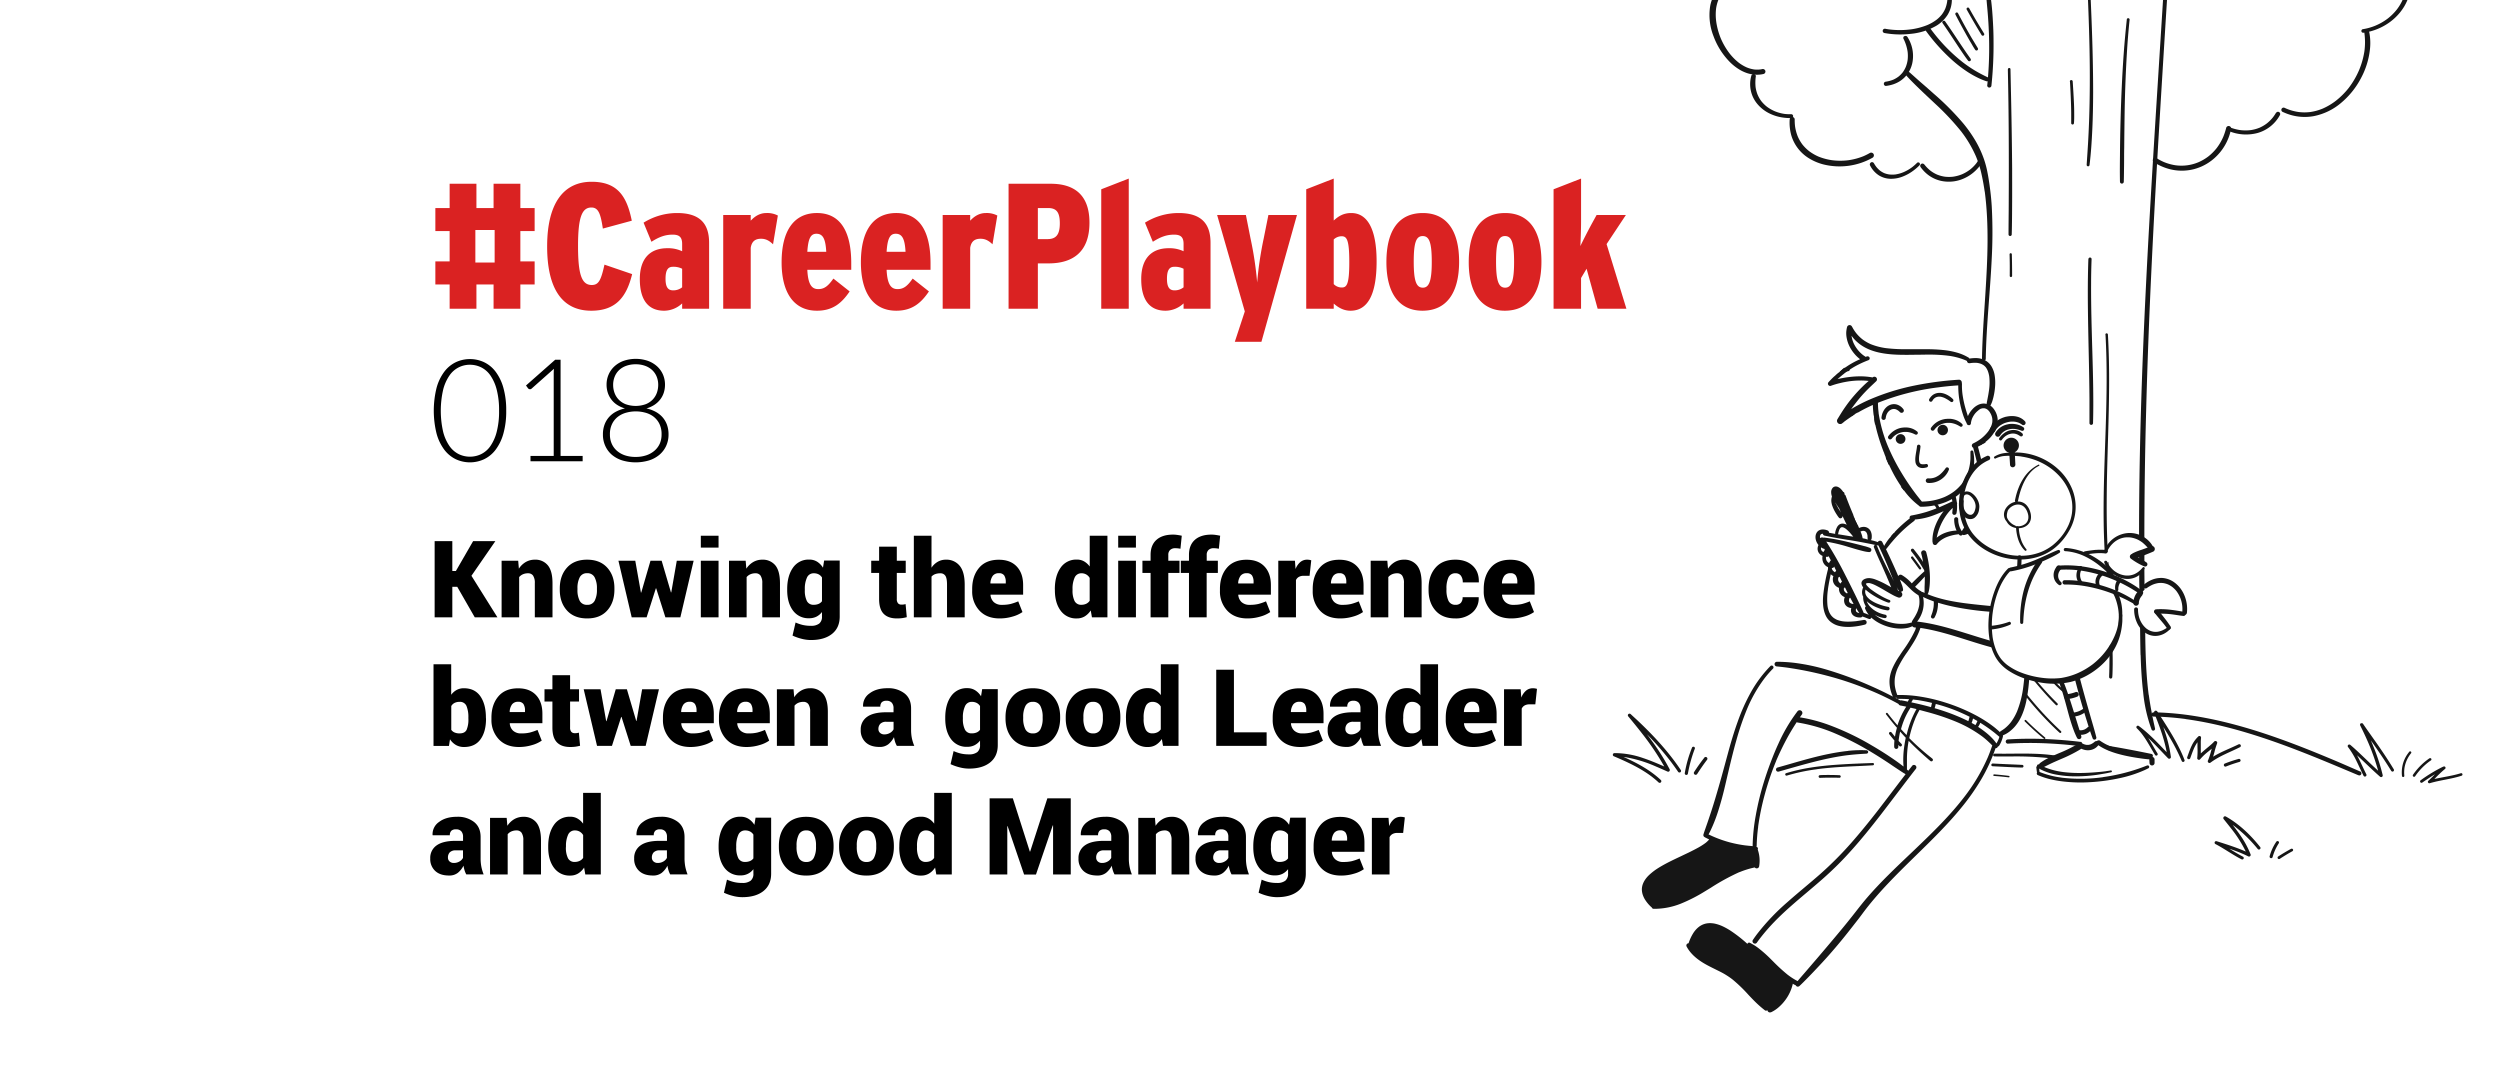 <svg xmlns="http://www.w3.org/2000/svg" id="Layer_1" data-name="Layer 1" viewBox="0 0 1400 600"><path id="White" d="M0 0h1400v600H0z" style="fill:#fff"/><path d="M291.4 159.3v13.6h-15v-13.6h-9.6v13.6h-15v-13.6h-8v-12.9h8v-17h-8v-12.9h8v-13.61h15v13.61h9.6v-13.61h15v13.61h8v12.9h-8v17h8v12.9ZM277 128.8h-10.8V147H277ZM331.1 174c-16.4 0-24.7-12.5-24.7-36 0-24.3 9.3-36.21 24.9-36.21 14.7 0 19.8 8.41 22.5 21.81l-16.2 4.4c-1.2-7.8-2.3-11.8-6.4-11.8-5.4 0-7.5 5.7-7.5 21.6 0 16.1 2.1 21.8 7.7 21.8 3.9 0 5.2-2.8 7.1-11.4l15.5 5.3c-3.1 12.7-9 20.5-22.9 20.5ZM382 172.9v-3a14.83 14.83 0 0 1-10.1 4.1c-8.7 0-13.6-5.8-13.6-17.7 0-11.5 5.7-17.3 15.4-17.3a18.38 18.38 0 0 1 8.3 1.7v-4.1c0-3.8-1.6-5.2-5.3-5.2-4.1 0-7.5 1.2-11.9 4l-4.4-10.7a35.51 35.51 0 0 1 18.8-5.4c12.3 0 17.9 5.5 17.9 16.7v36.9Zm0-22.4a10.58 10.58 0 0 0-5.2-1.1c-2.7 0-4.1 1.8-4.1 6.7 0 4.4 1.2 6.5 4.2 6.5a8 8 0 0 0 5.1-1.7ZM432.9 136.8c-2-1.9-3.9-3.1-6.7-3.1-3.1 0-5.2 1.3-5.8 5.1v34.1H405v-52.5h15.4v3.2c2.4-2.6 5.2-4.3 8.8-4.3a12.91 12.91 0 0 1 6.4 1.4ZM452.1 151.1c.4 8.4 2.6 10.8 6.1 10.8 3.1 0 5.3-1.3 8.5-5.9l9.1 7.2c-4.4 6.5-9.4 10.8-18.3 10.8-13.1 0-19.8-10.3-19.8-27.1 0-18 7.1-27.6 19.8-27.6 12.4 0 19.2 9.3 19.2 28.1v3.7Zm5.1-20.2c-3.1 0-4.6 2.4-5.1 10.1h10.6c-.4-7.3-1.9-10.1-5.5-10.1ZM496.5 151.1c.4 8.4 2.6 10.8 6.1 10.8 3.1 0 5.3-1.3 8.5-5.9l9.1 7.2c-4.4 6.5-9.4 10.8-18.3 10.8-13.1 0-19.8-10.3-19.8-27.1 0-18 7.1-27.6 19.8-27.6 12.4 0 19.2 9.3 19.2 28.1v3.7Zm5.1-20.2c-3.1 0-4.6 2.4-5.1 10.1h10.6c-.4-7.3-1.9-10.1-5.5-10.1ZM555.8 136.8c-2-1.9-3.9-3.1-6.7-3.1-3.1 0-5.2 1.3-5.8 5.1v34.1h-15.4v-52.5h15.4v3.2c2.4-2.6 5.2-4.3 8.8-4.3a12.91 12.91 0 0 1 6.4 1.4ZM587.2 147.5h-6v25.4h-16.4v-70h23.6c12.5 0 21.7 5.61 21.7 21.81 0 16.59-9.5 22.79-22.9 22.79Zm-.3-31h-5.7v17.4h5.4c4.8 0 6.9-2.5 6.9-8.8s-1.9-8.6-6.6-8.6ZM616.7 172.9V106l15.4-6v72.9ZM662.8 172.9v-3a14.83 14.83 0 0 1-10.1 4.1c-8.71 0-13.61-5.8-13.61-17.7 0-11.5 5.7-17.3 15.41-17.3a18.38 18.38 0 0 1 8.3 1.7v-4.1c0-3.8-1.6-5.2-5.3-5.2-4.1 0-7.5 1.2-11.91 4l-4.4-10.7a35.55 35.55 0 0 1 18.81-5.4c12.3 0 17.9 5.5 17.9 16.7v36.9Zm0-22.4a10.58 10.58 0 0 0-5.2-1.1c-2.7 0-4.1 1.8-4.1 6.7 0 4.4 1.2 6.5 4.2 6.5a8 8 0 0 0 5.1-1.7ZM706.4 191.4h-14.9l5.59-17-15.5-54h16.11l2.59 13.1a194 194 0 0 1 3.71 24.7 202.35 202.35 0 0 1 3.7-24.8l2.6-13h16ZM756.29 174c-4 0-7-1.9-9.4-4v2.9h-15.4V106l15.4-6v23.5c2.61-2.4 5.4-4.2 9.81-4.2 8.9 0 14.2 8.7 14.2 27.1 0 19-5.2 27.6-14.61 27.6Zm-5-41.7a6.5 6.5 0 0 0-4.4 1.8v25a6.24 6.24 0 0 0 4.5 1.9c2.81 0 4.21-1.8 4.21-14.2 0-12.6-1.4-14.5-4.31-14.5ZM796.59 174c-12.7 0-20.2-9.3-20.2-27.2s7-27.5 20.4-27.5c12.91 0 20.31 9.3 20.31 27.2s-7.3 27.5-20.51 27.5Zm.1-41.8c-3.6 0-5 3.5-5 14.3s1.4 14.6 5.1 14.6c3.5 0 5-3.7 5-14.4 0-11.2-1.5-14.5-5.1-14.5ZM842.69 174c-12.7 0-20.2-9.3-20.2-27.2s7-27.5 20.4-27.5c12.9 0 20.31 9.3 20.31 27.2s-7.3 27.5-20.51 27.5Zm.1-41.8c-3.6 0-5 3.5-5 14.3s1.4 14.6 5.1 14.6c3.5 0 5-3.7 5-14.4 0-11.2-1.5-14.5-5.1-14.5ZM894.69 172.9l-6.2-22.4-3.1 5.2v17.2H870V106l15.4-6v24.1c0 4.1-.2 10.1-.4 13.7 1.5-3.1 4.1-8.3 6.9-13.4l2.2-4h16.4l-10.81 16.3 11.1 36.2Z" style="fill:#da2222"/><g id="_018" data-name="18"><g id="_000_WriteByTree" data-name="000_WriteByTree"><path d="M1060.08 226.35a7.14 7.14 0 0 0-1 .17 7.21 7.21 0 0 0-1.09.42 6.11 6.11 0 0 0-1.56 1.05 7.79 7.79 0 0 0-1.36 1.61 9.78 9.78 0 0 0-1.46 4.36 1.14 1.14 0 0 0 .36.85 1.21 1.21 0 0 0 1.7 0 1.29 1.29 0 0 0 .36-.85.34.34 0 0 1 0-.1 9.59 9.59 0 0 1 .46-1.75 8.27 8.27 0 0 1 .74-1.29 6.67 6.67 0 0 1 .92-.92 5.67 5.67 0 0 1 1-.59 5 5 0 0 1 .94-.26 3.45 3.45 0 0 1 1.85.27 7.57 7.57 0 0 1 1.22.73c.29.24.56.49.83.76a1.28 1.28 0 0 0 1.8 0 1.24 1.24 0 0 0 .37-.89 1.42 1.42 0 0 0-.37-.9 7.07 7.07 0 0 0-3.67-2.51 5.39 5.39 0 0 0-1.45-.19 5.63 5.63 0 0 0-.58 0M1065 239.52a11.47 11.47 0 0 0-4.07 1.52 12.36 12.36 0 0 0-3.48 3.24 1.14 1.14 0 0 0-.12.92 1.18 1.18 0 0 0 .55.71 1.21 1.21 0 0 0 .91.12 1.32 1.32 0 0 0 .72-.55 10 10 0 0 1 1.62-1.63 11.4 11.4 0 0 1 2.11-1.23 12.1 12.1 0 0 1 2.51-.68 12.26 12.26 0 0 1 2.64 0 13 13 0 0 1 2.95.82c.4.17.79.36 1.19.56a1 1 0 0 0 1.2-1.56 9.81 9.81 0 0 0-4-2.08 11 11 0 0 0-2.61-.31 14.71 14.71 0 0 0-2.09.16m-5.3 5.71c-.06.06-.11.14-.16.2s.1-.14.16-.2" style="fill:#161616"/><path d="M1061.61 245.84a2.72 2.72 0 1 0 2.71-2.72 2.73 2.73 0 0 0-2.71 2.72M1089.79 234.58a12.17 12.17 0 0 0-4.66 1.51 11.8 11.8 0 0 0-3.75 3.49 1.07 1.07 0 0 0 1.22 1.58 1.19 1.19 0 0 0 .65-.49l.21-.29a10.15 10.15 0 0 1 1.6-1.61 10.82 10.82 0 0 1 2.06-1.19 11.47 11.47 0 0 1 2.5-.7 12.21 12.21 0 0 1 3 0 12.56 12.56 0 0 1 2.82.78 18.76 18.76 0 0 1 2.26 1.2.91.91 0 0 0 1.11-1.43 10 10 0 0 0-4.29-2.47 12 12 0 0 0-2.45-.44h-.9a10.85 10.85 0 0 0-1.4.09" style="fill:#161616"/><path d="M1085 240.82a2.93 2.93 0 1 0 2.93-2.92 3 3 0 0 0-2.93 2.92M1073.79 249.32a1 1 0 0 0-.29.69c0 .3-.06.61-.1.92-.18 1.22-.42 2.43-.6 3.65-.1.7-.19 1.39-.23 2.09a10.27 10.27 0 0 0 .08 2 3.92 3.92 0 0 0 1.81 2.91 4.53 4.53 0 0 0 2 .52 6 6 0 0 0 1-.05 11.06 11.06 0 0 0 1.52-.31 1 1 0 0 0 .68-1.19 1 1 0 0 0-.45-.59 1 1 0 0 0-.75-.09l-.4.06h-.12.12a7.6 7.6 0 0 1-1.72.05 2.91 2.91 0 0 1-.58-.15 3.35 3.35 0 0 1-.36-.21 1.81 1.81 0 0 1-.24-.24 3.84 3.84 0 0 1-.22-.39 4.43 4.43 0 0 1-.25-.95 15.11 15.11 0 0 1 .15-3.49c.22-1.51.51-3 .63-4.54a1 1 0 0 0-1-1 1 1 0 0 0-.69.29m4.25 10.61ZM1090.13 261.76a1 1 0 0 0-.6.47l-.6.81a17.56 17.56 0 0 1-2.78 2.87 12.71 12.71 0 0 1-2.19 1.29 8.74 8.74 0 0 1-4.23.67 1.29 1.29 0 0 0-.92 2.2 1.41 1.41 0 0 0 .92.38 11.69 11.69 0 0 0 6.93-1.76 12.12 12.12 0 0 0 2.72-2.33 12.66 12.66 0 0 0 1.16-1.59 13 13 0 0 0 .85-1.76 1 1 0 0 0-.47-1.15 1.06 1.06 0 0 0-.51-.14.86.86 0 0 0-.28 0M1083.16 220.69a6.36 6.36 0 0 0-1.53 1.14 8.1 8.1 0 0 0-1.29 1.74 1 1 0 0 0 1.72 1q.24-.42.51-.81a5.9 5.9 0 0 1 .79-.79 4.63 4.63 0 0 1 .88-.52 5.64 5.64 0 0 1 1.07-.29 7.38 7.38 0 0 1 1.41 0 9.71 9.71 0 0 1 2 .59 19.56 19.56 0 0 1 3.75 2.3 1 1 0 0 0 1.17-.16 1 1 0 0 0 0-1.37 12.61 12.61 0 0 0-5-3.12 9.57 9.57 0 0 0-1.9-.39 5.48 5.48 0 0 0-.7 0 6.4 6.4 0 0 0-2.88.69M1070.47 311.71a.64.64 0 0 0-.29.37.6.6 0 0 0 .07.49c.73 1 1.45 1.95 2.17 2.94s1.5 2.08 2.26 3.1a.65.65 0 0 0 .38.29.63.63 0 0 0 .72-.93c-.69-1-1.42-2-2.15-3s-1.53-2.06-2.3-3.08a.71.71 0 0 0-.37-.29h-.17a.62.62 0 0 0-.32.09" style="fill:#161616"/><path d="M1034.33 183.22a17.14 17.14 0 0 0-.43 2.76 14.1 14.1 0 0 0 .16 2.78 17.86 17.86 0 0 0 1.75 5.38 21.52 21.52 0 0 0 3.17 4.57 19.51 19.51 0 0 0 2.67 2.45 45.54 45.54 0 0 0-7.72 4.25c-1 .7-2.07 1.45-3.1 2.26-.19.18-.38.36-.56.55a2.68 2.68 0 0 1-.48.35 1.75 1.75 0 0 1-.29.18c-.29.23-.57.47-.85.72l-.21.17-.9.85a1.93 1.93 0 0 1-.36.28A43.73 43.73 0 0 0 1024 214a1.25 1.25 0 0 0-.19 1.5 1.3 1.3 0 0 0 1.07.64 1 1 0 0 0 .34-.06 44.91 44.91 0 0 1 5.13-1.53 54.93 54.93 0 0 1 5.58-1.07 47.91 47.91 0 0 1 6.07-.4 38.8 38.8 0 0 1 4.48.25c-1.08.9-2.23 1.95-3.51 3.22-1.71 1.68-3.42 3.52-5.09 5.47s-3.15 3.9-4.67 6.07-3 4.66-4.25 6.67a1.8 1.8 0 0 0 .28 2.17 1.78 1.78 0 0 0 .79.47 2.37 2.37 0 0 0 .52.06 1.48 1.48 0 0 0 .88-.24l1.19-.93.09-.07h-.11l.16-.08c1.5-1.12 3.06-2.21 4.66-3.25a12.44 12.44 0 0 1 2.5-1.68 3 3 0 0 1 .61-.23l.65-.37c2.34-1.34 4.83-2.59 7.62-3.84a49.06 49.06 0 0 0 .45 5.74 3.08 3.08 0 0 1 .18.81c0 .31 0 .61.08.92a78.66 78.66 0 0 0 2.15 9.41c.85 3 1.9 6.08 3.21 9.5a2.12 2.12 0 0 1 .28.61c0 .16.09.31.13.46 1.28 3.26 2.67 6.38 4.12 9.28a74.32 74.32 0 0 0 6.6 10.8 39.81 39.81 0 0 0 7.85 8.3l.1.1.1.1a1.7 1.7 0 0 0 .51.31 1.41 1.41 0 0 0 1.19.68 38 38 0 0 0 13.94-2.66 33.29 33.29 0 0 0 3.44-1.67v.24c.06.32.12.65.17 1v.16a1.27 1.27 0 0 0-.52.15c-2.08 1-4.33 2-6.62 3h-.08c-2.72 1.12-5.14 2-7.38 2.7a75.86 75.86 0 0 1-8.47 2 1.13 1.13 0 0 0-.84 1.11 1.09 1.09 0 0 0 .1.46 72.67 72.67 0 0 0-7.73 6.88l-.57.6a2.29 2.29 0 0 1-.37.51 29.42 29.42 0 0 0-2.16 2.44l-.1.13a3.06 3.06 0 0 1-.5.56l-.05.06a32.14 32.14 0 0 0-2.88 4.25c-.35-.75-.72-1.49-1.09-2.24a1.41 1.41 0 0 0-1.89-.49 1.3 1.3 0 0 0-.56.6 28.34 28.34 0 0 0-3.08-.91l-1-.26a.09.09 0 0 0 .07 0 1 1 0 0 0 .5-.65 8.32 8.32 0 0 0 .08-2.14 6.29 6.29 0 0 0-.5-1.95 4.25 4.25 0 0 0-2.13-2.22 4.65 4.65 0 0 0-1.68-.4h-.23a5.37 5.37 0 0 0-1.42.21 7.51 7.51 0 0 0-1.13.42l-.4-1-.13-.29-.23-.52a1.91 1.91 0 0 1-.33-.42 19.14 19.14 0 0 1-1.45-3 16.8 16.8 0 0 1-.72-2.25c-.14-.32-.27-.64-.41-.95-1.51-3.59-2.7-6.6-3.77-9.48a1.64 1.64 0 0 0-.72-.94h-.09a.82.82 0 0 0 .09-.38 1 1 0 0 0-.72-1 12.67 12.67 0 0 0-1.28-1.59 5.18 5.18 0 0 0-1.5-1.1 3 3 0 0 0-1.35-.34h-.1a2.43 2.43 0 0 0-1.5.6 3.61 3.61 0 0 0-1 2.8 6.81 6.81 0 0 0 .31 1.84 2.91 2.91 0 0 0 .12.39 8.32 8.32 0 0 0-.36 2 8 8 0 0 0 .15 1.66 10.45 10.45 0 0 0 .46 1.7 21.22 21.22 0 0 0 1.56 3.35c.31.54.63 1.07 1 1.6a13.41 13.41 0 0 0 1.12 1.56 1 1 0 0 0 .81.34 1.19 1.19 0 0 0 .6-.15 1.16 1.16 0 0 0 .53-1.32 14.76 14.76 0 0 0-1.5-2.87l-.37-.59a27.6 27.6 0 0 1-1.74-3.21l-.15-.12-.09-.27-.13-.36a56.6 56.6 0 0 0 2.21 3.47c.55 1.3 1.15 2.64 1.82 4.1.74 1.61 1.45 3.08 2.16 4.52l.12.23.12.23a.57.57 0 0 0-.23-.15 5.45 5.45 0 0 0-2-.56h-.18a3.35 3.35 0 0 0-1.68.47 4.24 4.24 0 0 0-1.43 1.64 10.34 10.34 0 0 0-1 3 1 1 0 0 0 .08.69l-.32-.08c-1.07-.2-2.15-.4-3.23-.62a1.08 1.08 0 0 0-.15-.74 1.26 1.26 0 0 0-.74-.57 7.1 7.1 0 0 0-2.53-.5 4.45 4.45 0 0 0-2.14.51 3.67 3.67 0 0 0-1.37 1.37 4.56 4.56 0 0 0-.59 2 5.9 5.9 0 0 0 .19 2 6.88 6.88 0 0 0 .87 2 6.36 6.36 0 0 0 .6.84 4.37 4.37 0 0 0-.36.94 4.67 4.67 0 0 0-.15 1.39 4.41 4.41 0 0 0 .36 1.45 4.51 4.51 0 0 0 2.44 2.31 6 6 0 0 0 .24 3.37 5.11 5.11 0 0 0 .7 1.27 5.78 5.78 0 0 0 .57.66 7 7 0 0 0 .7.55 4.21 4.21 0 0 0 .85.46 4.18 4.18 0 0 0 0 1 101.83 101.83 0 0 0-2.7 14.59c-.27 3-.43 7.54 1.39 11.46a10.08 10.08 0 0 0 2.73 3.54 12.07 12.07 0 0 0 4.65 2.29 19.64 19.64 0 0 0 5 .57h1.32a40.22 40.22 0 0 0 8.26-1.3 1.28 1.28 0 0 0 .79-.6 1.38 1.38 0 0 0 .14-1 1.3 1.3 0 0 0-1.26-1 2.6 2.6 0 0 0-.37 0c-1.49.27-2.69.46-3.8.61h.19a47.48 47.48 0 0 1-5.1.34 23.82 23.82 0 0 1-2.87-.17 14.69 14.69 0 0 1-3.34-.86 11.74 11.74 0 0 1-1.9-1.09 8.79 8.79 0 0 1-1.43-1.43 9.7 9.7 0 0 1-1.1-1.91 15.21 15.21 0 0 1-.9-3.42 36.69 36.69 0 0 1 .24-9.13v-.17c.36-2.52.86-5.18 1.59-8.38a4.14 4.14 0 0 0 .78.66 5.65 5.65 0 0 0 .69.39.92.92 0 0 0-.09.25 5.44 5.44 0 0 0 0 3.15 5.11 5.11 0 0 0 1.88 2.5 6 6 0 0 0 1.33.7 1.3 1.3 0 0 0 0 .15 5.12 5.12 0 0 0 .6 2.8 4.94 4.94 0 0 0 2 1.95c.2.11.42.21.63.3a4.13 4.13 0 0 0-.22.65 4.72 4.72 0 0 0 .25 3.11 3.76 3.76 0 0 0 .8 1.11 4.15 4.15 0 0 0 1.39.88 4.9 4.9 0 0 0 1.44.35 4.13 4.13 0 0 0 .33 3.21 3.36 3.36 0 0 0 .72.86 4.16 4.16 0 0 0 1.29.77 5.89 5.89 0 0 0 2.32.43h.6a1.18 1.18 0 0 0 .94-.55c.91.3 1.87.66 3 1.13l.1.05h.1l.37.16.17.06a.77.77 0 0 0 .27 0h.27a1 1 0 0 0 .61-.48 1.2 1.2 0 0 0 .13-.33l.24.26a22.26 22.26 0 0 0 5.9 3.69 26.57 26.57 0 0 0 7 2 23.78 23.78 0 0 0 3.31.24 19 19 0 0 0 3.76-.37 11.12 11.12 0 0 0 1.77-.53 8.18 8.18 0 0 0 1-.46 1 1 0 0 0 .17.24 1.79 1.79 0 0 0 1.18.49l.64.06a6 6 0 0 1-.48 1.6 68.19 68.19 0 0 1-6.7 11.19c-.69 1-1.37 2-2 3a43.38 43.38 0 0 0-3.87 6.81 21.82 21.82 0 0 0-1.28 3.77 17.57 17.57 0 0 0-.47 4 20.14 20.14 0 0 0 1.91 8.3c-4.91-2.59-10.09-5-15.38-7.27a202.27 202.27 0 0 0-22.25-8 110.67 110.67 0 0 0-13.71-3.1 82.75 82.75 0 0 0-13.24-1.14h-.38a1.31 1.31 0 0 0-1.31 1.3 1.35 1.35 0 0 0 .39.93 1.4 1.4 0 0 0 .92.38c1.61.15 3.36.35 5.68.65a196.66 196.66 0 0 1 22.14 4.48 177.67 177.67 0 0 1 22.29 7.38c1 .4 2 .81 3 1.23a158.44 158.44 0 0 1 15 7.26 1.36 1.36 0 0 0 1 .86c1.11.21 2.23.44 3.34.67a42.66 42.66 0 0 0-4.85 10.26v.26c-1.42-1.66-2.74-3.23-3.91-4.69l-1.36-1.73-.15-.2-.15-.2a.64.64 0 0 0-.32-.24.3.3 0 0 0-.14 0 .47.47 0 0 0-.27.07.6.6 0 0 0-.26.38.38.38 0 0 0 .07.35c2 2.59 4 5.13 6.12 7.55a41.07 41.07 0 0 0-1 4.37c0 .21-.07.42-.11.63-.6-.76-1.18-1.46-1.75-2.18l-.11-.1a.75.75 0 0 0-.47-.38.66.66 0 0 0-.21 0 .8.8 0 0 0-.4.11.73.73 0 0 0-.37.47.78.78 0 0 0 .08.62c1 1.3 2 2.52 2.94 3.64a24.93 24.93 0 0 0-.14 3.51 1.19 1.19 0 0 0 1.16 1.16 1.17 1.17 0 0 0 1.16-1.16v-1.09l.58.63a.79.79 0 0 0 .59.24.83.83 0 0 0 .6-.24.86.86 0 0 0 0-1.19c-.54-.55-1.08-1.11-1.6-1.67 0-.53.11-1.08.18-1.63.17-1.21.39-2.43.67-3.61.81.95 1.7 1.92 2.7 3l.44.46c-.4 1.85-.73 3.84-1 5.92a51.91 51.91 0 0 0-.39 7.73c0 .69.07 1.39.13 2.08v.4c-.62-.52-1.28-1-1.94-1.51l-.15-.11-.19-.15c-1.74-1.28-3.55-2.52-5.1-3.56-3.35-2.26-7-4.54-10.87-6.78a146.88 146.88 0 0 0-23.44-11.16 86.92 86.92 0 0 0-16.38-4.3l.36-.47c.28-.4.57-.8.86-1.19a1.51 1.51 0 0 0 .16-1.19 1.54 1.54 0 0 0-.71-.91 1.45 1.45 0 0 0-.78-.21 1.62 1.62 0 0 0-.4.05 1.7 1.7 0 0 0-.92.71l-.07.09-.07.1a92.56 92.56 0 0 0-10.49 17.93c-1.37 2.95-2.71 6.18-4.34 10.48-1.35 3.56-2.59 7.18-3.7 10.76a157.62 157.62 0 0 0-4.52 18.51 105.81 105.81 0 0 0-1.8 17.08 1.15 1.15 0 0 0 .08.41l-.46-.05c-1.52-.14-3-.27-4.37-.46a68.63 68.63 0 0 1-8.37-1.7 65.49 65.49 0 0 1-8.16-2.82c-1.15-.49-2.31-1-3.43-1.58a4.88 4.88 0 0 0 .34-.56l.15-.29c.36-.68.69-1.37 1-2.06.61-1.3 1.21-2.68 1.87-4.36 1-2.51 1.93-5.27 2.94-8.68.86-2.86 1.68-5.89 2.44-9 .4-1.65.78-3.3 1.17-4.95l.06-.28c.31-1.33.62-2.66.94-4l.21-.87.06-.27c1.35-5.68 2.76-11.56 4.39-17.28a153.24 153.24 0 0 1 6-17.58 78.49 78.49 0 0 1 9.84-17.25 59.09 59.09 0 0 1 4.68-5.36 1 1 0 0 0-1.44-1.45 69.31 69.31 0 0 0-10.78 14.41 108.12 108.12 0 0 0-7.54 16.76c-2.18 6.07-4 12.25-5.54 18q-.82 3-1.63 6l-.09.33c-1.07 3.94-2.18 8-3.34 12-1.39 4.8-2.66 9.13-4.1 13.55-.72 2.19-1.44 4.37-2.19 6.55l-1.12 3.21-.12.35c-.3.85-.64 1.8-.92 2.73v.11a1.33 1.33 0 0 0-.12 1 1.2 1.2 0 0 0 .58.74l.16.08a.8.8 0 0 0 .21.15c.75.38 1.5.76 2.26 1.12a14.79 14.79 0 0 1-2 1.93 36.58 36.58 0 0 1-4.1 2.63c-1.82 1-3.67 1.94-5.39 2.78-1.39.67-2.78 1.32-4.18 2-2.62 1.23-5.26 2.47-7.8 3.79-2 1.06-3.84 2.09-5.5 3.16a33.55 33.55 0 0 0-4.68 3.64c-1.68 1.59-4.43 4.86-4 8.91a10.7 10.7 0 0 0 .45 2.14 13.17 13.17 0 0 0 1 2.26 20.14 20.14 0 0 0 3.62 4.48 1.25 1.25 0 0 0 .39.27 1.15 1.15 0 0 0 1.1.86h.72a40.19 40.19 0 0 0 14.51-2.9A89.84 89.84 0 0 0 955 499c1.11-.66 2.2-1.33 3.29-2l.09-.07a123.52 123.52 0 0 1 15.62-8.52h.12a48.55 48.55 0 0 1 8.55-2.65 1.36 1.36 0 0 0 1.06.53 1.37 1.37 0 0 0 1.36-1 18.82 18.82 0 0 0-.68-9.29l-.08-.2a1 1 0 0 0 .12-.5 1.23 1.23 0 0 0-.35-.85 1.06 1.06 0 0 0-.56-.3 1 1 0 0 0 .2-.58 99 99 0 0 1 .83-10.5v-.29a142.45 142.45 0 0 1 3.75-18.07 153.23 153.23 0 0 1 6.38-18.7l-.11.19a153.54 153.54 0 0 1 6.72-13.81c1.12-2 2.35-4.07 3.77-6.31.36-.57.73-1.13 1.1-1.69a.79.79 0 0 0 .43.21 90 90 0 0 1 21.32 6.24 162.54 162.54 0 0 1 20.34 10.53c3 1.8 6.16 3.82 9.69 6.16l2 1.36.82.55 1.67 1.11 2.22 1.47c.4.26.8.52 1.21.77q.22.15.45.27c.26.15.51.3.75.47v.1l-.06.08c-2.47 3.19-4.91 6.4-7.35 9.61s-4.88 6.41-7.34 9.6l.14-.16c-6.12 7.89-11 13.82-15.72 19.2a196.92 196.92 0 0 1-17.53 17.6c-2.86 2.51-5.82 5-8.68 7.41-3.17 2.67-6.45 5.43-9.6 8.23a124.39 124.39 0 0 0-16.62 17.41c-1 1.28-1.9 2.56-2.73 3.8a1.22 1.22 0 0 0-.16.94 1.41 1.41 0 0 0 .64.89 1.3 1.3 0 0 0 .68.18 2 2 0 0 0 .34 0 1.46 1.46 0 0 0 .8-.62c.68-.93 1.37-1.86 2.07-2.77a110.75 110.75 0 0 1 7.72-8.85c2.5-2.58 5.32-5.27 8.64-8.22s6.55-5.68 9.79-8.41c2.78-2.35 5.66-4.79 8.45-7.24 3.12-2.74 6.1-5.54 8.86-8.3s5.59-5.8 8.5-9.09c4.7-5.3 9.52-11.2 15.64-19.11l.13-.18.08-.1c2.78-3.6 5.58-7.29 8.28-10.86l3.06-4q1.33-1.77 2.69-3.53l.06-.09 1.32-1.72.15-.2.61-.79a.9.9 0 0 0 .15-.19q1.33-1.74 2.69-3.45a1.47 1.47 0 0 0 .4-1 1.35 1.35 0 0 0-1.35-1.34 1.27 1.27 0 0 0-.94.39l-2.25 2.87a1.12 1.12 0 0 0-.22-.21l-.53-.48v-6.51a61.63 61.63 0 0 1 .53-6.87c.12-.85.26-1.77.43-2.68 2.85 2.92 6.08 6 9.85 9.29l.54.47c.66.59 1.25 1.12 1.9 1.61a.82.82 0 0 0 .43.12.86.86 0 0 0 .61-.25.9.9 0 0 0 .25-.65.75.75 0 0 0-.26-.56c-.35-.32-.73-.62-1.11-.92l-.44-.34-1.68-1.37a139.4 139.4 0 0 1-3.15-2.69c-2.08-1.83-4.11-3.72-6-5.62l-.61-.6a60.46 60.46 0 0 1 3.24-10.62l.05-.1v-.11a47.71 47.71 0 0 1 2.3-4.64.76.76 0 0 0 .11-.33l4.14 1.11A129 129 0 0 1 1095 404a69.91 69.91 0 0 1 15.22 8.54c1.13.88 2.25 1.83 3.31 2.82.6.56 1.38 1.3 2.15 2.11 0 .05-.05.12-.08.18-.72 2.16-1.54 4.35-2.44 6.49a104.17 104.17 0 0 1-13.46 22.54c-7.84 10.14-17.08 19.18-26.65 28.33l-3.62 3.45c-8.08 7.68-16.45 15.63-23.86 24.23-2.16 2.5-4.23 5.14-6.23 7.7l-.18.23c-2.65 3.4-5.29 6.68-7.84 9.76s-5.27 6.32-8 9.54l-3.12 3.68c-1.66 1.95-3.31 3.9-5 5.84l-1.86 2.17-2.73 3.18-.36.41c-1.19 1.38-2.43 2.8-3.61 4.23a.59.59 0 0 0-.11-.08 37.71 37.71 0 0 1-5.52-3.56l.27.22a95.7 95.7 0 0 1-8.26-7.54l-2-2a69 69 0 0 0-5.16-4.61A31.27 31.27 0 0 0 980 528a1.17 1.17 0 0 0-.51-.13.94.94 0 0 0-.84.49.77.77 0 0 0-.1.23l-.22-.21a78.19 78.19 0 0 0-8.86-6.95 36.88 36.88 0 0 0-4.57-2.6 21.05 21.05 0 0 0-4.71-1.61 13.5 13.5 0 0 0-2.57-.26 11.59 11.59 0 0 0-2.14.2 10 10 0 0 0-4.25 2 13.89 13.89 0 0 0-3.17 3.67 25.21 25.21 0 0 0-2.46 5.41 1.23 1.23 0 0 0-1.06 1.87c2.76 5.23 8 8.52 11.78 10.53 1.38.74 2.81 1.44 4.2 2.13l2.74 1.36c1.38.7 2.51 1.33 3.54 2a37.75 37.75 0 0 1 3.46 2.41 83.21 83.21 0 0 1 8.66 8.33l.09.11c1.43 1.51 2.83 3 4.31 4.43a59 59 0 0 0 5.09 4.41 1.07 1.07 0 0 0 .57.16 1.17 1.17 0 0 0 .75-.29 1.2 1.2 0 0 0 .18.53 1.54 1.54 0 0 0 .93.73 1.9 1.9 0 0 0 .4 0 2 2 0 0 0 .82-.21 18.35 18.35 0 0 0 4.26-2.92 24.82 24.82 0 0 0 3.46-3.8 24.07 24.07 0 0 0 4.2-9.12 13.22 13.22 0 0 0 1.22.69 1.44 1.44 0 0 0 .41.15 1.22 1.22 0 0 0 .27.41 1.26 1.26 0 0 0 .9.37 1.37 1.37 0 0 0 .93-.37c1.54-1.43 3-2.92 4.5-4.45s2.92-3 4.35-4.53c2.56-2.7 5.57-5.92 8.43-9.2 2.72-3.11 5.43-6.32 8-9.52 2.32-2.86 4.75-6 7.87-10 .66-.85 1.3-1.71 1.94-2.58s1.42-1.9 2.14-2.84c7.66-9.86 16.45-18.67 26.32-28.34l2.29-2.24c8.41-8.22 17.1-16.73 24.68-26a126.23 126.23 0 0 0 11.17-15.84 95.09 95.09 0 0 0 8.1-17.61h.06a1.21 1.21 0 0 0 .64-.16 1.23 1.23 0 0 0 .57-.73 1.45 1.45 0 0 0 .76-.54 13.76 13.76 0 0 0 1.25-2.43 17.07 17.07 0 0 0 .87-2.72 1 1 0 0 0-.05-.61 15.69 15.69 0 0 0 3.57-2 21 21 0 0 0 3-2.76 23.68 23.68 0 0 0 2.46-3.35 27.3 27.3 0 0 0 1.89-3.8 40.36 40.36 0 0 0 2.34-8 87.75 87.75 0 0 0 1.26-8.84c.14-1.37.26-2.75.37-4.13-.55-.17-1.1-.36-1.63-.58s-.75-.33-1.11-.5c-.19 2.13-.4 4.28-.67 6.4a55.72 55.72 0 0 1-3.5 14.08 29.65 29.65 0 0 1-3.46 6.08 21.81 21.81 0 0 1-3.55 3.57c-.6.45-1.27.91-2.12 1.44a1.48 1.48 0 0 0-.53.58l-.18-.2c-.49-.47-1-.95-1.64-1.47-1-.89-2.2-1.79-3.52-2.75a74.17 74.17 0 0 0-7.74-4.81 100.61 100.61 0 0 0-17.69-7.41 93.21 93.21 0 0 0-13.62-3.23 68.72 68.72 0 0 0-10.88-.93h-1.88a1.16 1.16 0 0 0-.29 0 .85.85 0 0 0-.06-.17 24.23 24.23 0 0 1-1.29-4.83 19.15 19.15 0 0 1 0-4.54 22.5 22.5 0 0 1 1.49-5.28 58 58 0 0 1 5.41-9.13c.43-.64.83-1.22 1.21-1.8 1-1.57 2.41-3.66 3.58-5.81a38.76 38.76 0 0 0 2.63-6c9 1.35 17.82 4.14 26.36 6.84l.73.23c4.84 1.53 9.23 2.89 13.74 4.06a10.68 10.68 0 0 1-1.11-3.2c0-.22-.07-.44-.11-.66-3.83-1.07-7.53-2.22-11-3.32l-1.39-.43c-8.69-2.7-17.62-5.48-26.74-6.78-.79-.11-1.57-.21-2.36-.3a9.05 9.05 0 0 0 .61-.75 15.18 15.18 0 0 0 1.15-1.89 17.66 17.66 0 0 0 1.59-4.36 16.29 16.29 0 0 0 0-6.78 53.41 53.41 0 0 0 6 2.49.22.22 0 0 0 0 .16 20 20 0 0 1-.12 3 21.34 21.34 0 0 1-.51 2.45c-.25.91-.59 1.8-.91 2.64a1.05 1.05 0 0 0 .48 1.19 1.08 1.08 0 0 0 .53.14 1 1 0 0 0 .92-.51 15.22 15.22 0 0 0 1.57-4.19 18.12 18.12 0 0 0 .41-4.14 98.59 98.59 0 0 0 10.13 2.51 160.44 160.44 0 0 0 19.52 2.57 21.53 21.53 0 0 1 .47-3.19l-.71-.07-1.82-.17c-5.17-.5-9.17-.94-13-1.44-5.84-.8-13.44-2.08-20.43-5a3.84 3.84 0 0 0 .58-1.32 12.22 12.22 0 0 0 .3-1.4 29.35 29.35 0 0 0 .35-3.17 44.86 44.86 0 0 0 0-5.89 59.12 59.12 0 0 0-2-11.72 1.46 1.46 0 0 0-1.78-1 1.44 1.44 0 0 0-1 1.77c.4 1.49.75 3.06 1 4.66-.36-.6-.76-1.19-1.17-1.77-1.4-2-2.92-3.91-4.09-5.38a.85.85 0 0 0-.63-.26.89.89 0 0 0-.9.89 1 1 0 0 0 .26.64l.5.64c1.35 1.74 2.5 3.32 3.53 4.85.55.8 1.07 1.61 1.58 2.44l.56.94c.32.55.64 1.09 1 1.62l.06.77a1.14 1.14 0 0 0-.24.15c-1.14 1-2.19 2-3.45 3.2s-2.23 2.19-3.33 3.3l-.08-.11a22.87 22.87 0 0 0-5.5-4.59 1.59 1.59 0 0 0-.71-.18 1.36 1.36 0 0 0-1.19.68s0 .08-.07.13c-.75-1.76-1.58-3.67-2.64-6-1.35-3-2.78-6.09-4.24-9.09 0 0 .07 0 .12-.08.5-.61 1-1.23 1.48-1.85l.13-.16c.54-.68 1.08-1.37 1.65-2 1.17-1.4 2.41-2.77 3.68-4.09a75.55 75.55 0 0 1 8-7.09l.11-.09.44-.33a1.39 1.39 0 0 0 .58-.76v-.16a37.84 37.84 0 0 0 10.51-2.37c1.69-.62 3.47-1.36 5.61-2.33a28.33 28.33 0 0 0-2.89 4.35 30.28 30.28 0 0 0-2.61 6.29 24.7 24.7 0 0 0-.65 3.28c-.06.51-.1 1-.13 1.6s0 1 0 1.38v.17a1.16 1.16 0 0 0 .15.52.28.28 0 0 0 0 .1 1.34 1.34 0 0 0 .38.92 1.32 1.32 0 0 0 .92.38 1.25 1.25 0 0 0 .91-.38 12.33 12.33 0 0 1 2.07-2.08 16.22 16.22 0 0 1 3.26-1.89 25 25 0 0 1 6.22-1.6l.82-.1q.15.21.33.42a1.07 1.07 0 0 0 .81.34 1.18 1.18 0 0 0 .59-.16 1 1 0 0 0 .4-.4 1.15 1.15 0 0 0 .46.26 1.86 1.86 0 0 0 .33 0 1.72 1.72 0 0 0 .69-.18h.2c.64-.25 1.27-.49 1.92-.69-.14-.24-.28-.48-.41-.73a13.41 13.41 0 0 1-1-1.56 15.33 15.33 0 0 1-.86-1.72 82.2 82.2 0 0 0-1.79 2.74c-.47-.84-.8-1.46-1.08-2.06a13.5 13.5 0 0 1-.81-3c-.06-.53-.09-1.06-.1-1.56a1.13 1.13 0 1 0-2.25 0 15.31 15.31 0 0 0 .66 4.47 14.73 14.73 0 0 0 .67 1.78 17.64 17.64 0 0 0-2.41.23 19.39 19.39 0 0 0-3.88 1 16.42 16.42 0 0 0-4.85 2.77c.16-.62.32-1.32.52-2.1a34 34 0 0 1 1.49-4.39 33.43 33.43 0 0 1 4.09-7.05 24.56 24.56 0 0 1 2.9-3.14c0 .52-.11 1.06-.16 1.6 0 .37-.07.75-.09 1.12a1.19 1.19 0 0 0 .87 1.15 1 1 0 0 0 .3 0 1.21 1.21 0 0 0 1.16-.87 13.05 13.05 0 0 0 .32-2.51 18.42 18.42 0 0 0 0-2.43v-.21a1.35 1.35 0 0 0-.11-1.07 27.3 27.3 0 0 0-.61-3.07l.25-.15a25.61 25.61 0 0 0 4.21-3.81 9.87 9.87 0 0 1 .38-2.31 18.42 18.42 0 0 1 2-4.44 27 27 0 0 1 2-2.78c.3-.51.61-1 1-1.48a27.43 27.43 0 0 0 0-10.32.83.83 0 0 0-.79-.6.84.84 0 0 0-.58.24.78.78 0 0 0-.23.57v3.33c0 .93-.1 1.88-.22 2.91a27.78 27.78 0 0 1-1.74 6.64 24.5 24.5 0 0 1-3 5.17 25.16 25.16 0 0 1-4.08 4 27.26 27.26 0 0 1-5.68 3.29 33.44 33.44 0 0 1-8 2.15 39.78 39.78 0 0 1-4.45.33 7.15 7.15 0 0 1-.69-.8l-.13-.15-.37-.46-.38-.49c-.5-.62-1-1.24-1.49-1.88a133 133 0 0 1-8.28-12.17 113.84 113.84 0 0 1-7.36-14.25l-.09-.2a78.49 78.49 0 0 1-5.48-19.21v-.34a42.54 42.54 0 0 1-.35-5.38 136 136 0 0 1 33.7-8.63c3.76-.5 7.55-.88 11.27-1.11a47.47 47.47 0 0 0 1.1 10.61 54 54 0 0 0 1.53 5.71 28.41 28.41 0 0 0 2.08 4.88 1.14 1.14 0 0 0 .34.72 1.18 1.18 0 0 0 .84.35 1.25 1.25 0 0 0 .38 0 1.16 1.16 0 0 0 .82-1.25 11.1 11.1 0 0 1 .71-2.58 12.92 12.92 0 0 1 1.49-2.53 11.7 11.7 0 0 1 1.76-1.76 8.52 8.52 0 0 1 1.32-.97 6.23 6.23 0 0 1 1.27-.36 4.26 4.26 0 0 1 .5 0h.53a4.78 4.78 0 0 1 .83.24 5.25 5.25 0 0 1 .85.5 7.45 7.45 0 0 1 1 1 11.11 11.11 0 0 1 1.13 2 9.74 9.74 0 0 1 .57 2.06 9.93 9.93 0 0 1 0 2 11.61 11.61 0 0 1-.67 2.4 16.24 16.24 0 0 1-1.8 3 22.76 22.76 0 0 1-3.84 3.82 25 25 0 0 1-4.46 2.69 1.34 1.34 0 0 0-.63 1.53 1.48 1.48 0 0 0 .7.86c.91 3.23 1.73 6.5 2.44 9.78a5.67 5.67 0 0 1 .95-.61 6.74 6.74 0 0 1 1.43-.56h.13q-1-4.54-2.29-9.21a16.27 16.27 0 0 0 1.79-.95 2.28 2.28 0 0 1 .8-.53 2.34 2.34 0 0 1 .43-.26 25.44 25.44 0 0 0 2.4-1.89 17.79 17.79 0 0 0 5-7.18 11.14 11.14 0 0 0 .66-4.18 10.94 10.94 0 0 0-1.19-4.48 11.44 11.44 0 0 0-1.29-2 8.32 8.32 0 0 0-1.62-1.53 15.34 15.34 0 0 0 1-2.28c.26-.78.5-1.61.76-2.72a36.76 36.76 0 0 0 .89-6 26.38 26.38 0 0 0-.24-5.84 14 14 0 0 0-1.7-4.95 9.53 9.53 0 0 0-1.92-2.34 9.34 9.34 0 0 0-1.34-1 10.44 10.44 0 0 0-1.63-.78 11.73 11.73 0 0 0-3.47-.7h-.94a20.23 20.23 0 0 0-3.17.28 1 1 0 0 0-.44-.54 26.68 26.68 0 0 0-6.65-2.85 43.68 43.68 0 0 0-7.48-1.4 91.63 91.63 0 0 0-10.08-.46H1067.48a89.55 89.55 0 0 1-11.13-.58 35.27 35.27 0 0 1-8.74-2.25 23.85 23.85 0 0 1-4.61-2.68 22 22 0 0 1-3.7-3.7c-.39-.52-.77-1.07-1.13-1.63s-.54-.89-.79-1.35l-.34-.58a1.46 1.46 0 0 0-2.68.35m10.32 16.63c-.46-.29-.9-.58-1.34-.91a18.08 18.08 0 0 1-5.45-7 16.09 16.09 0 0 1-1-3.57v-.24a18.51 18.51 0 0 0 2.16 2.57 23 23 0 0 0 5.76 4.19c3.79 1.95 8.31 3.1 14.22 3.61 2.37.2 5 .29 8.1.29 2 0 3.91 0 5.86-.07h1.61c1.69 0 3.38-.06 5.08-.06a89.9 89.9 0 0 1 10.43.51l.83.1a38.09 38.09 0 0 1 9.39 2.41c.36.15.71.31 1 .47l.22.09a.61.61 0 0 0 0 .28 1.29 1.29 0 0 0 .6.79 1.22 1.22 0 0 0 .64.16h.37l.55-.09a18.7 18.7 0 0 1 2.15-.14c.52 0 1 0 1.55.09a9.91 9.91 0 0 1 2.14.57 9.37 9.37 0 0 1 1.43.82 8.19 8.19 0 0 1 1.14 1.14 10.32 10.32 0 0 1 1 1.83 14.78 14.78 0 0 1 .86 3.29 30.41 30.41 0 0 1-.16 7.79 69.39 69.39 0 0 1-.69 4.06l-.12.62c-.19 1-.38 1.92-.5 2.86a5.93 5.93 0 0 0-1.46-.25h-.25a7.48 7.48 0 0 0-3.36.91 10.57 10.57 0 0 0-3 2.41 13.8 13.8 0 0 0-2.27 3.41l-.15.34c-.53-1.65-.92-2.88-1.24-4a56.64 56.64 0 0 1-1.77-8.17 37 37 0 0 1-.31-5.87.93.93 0 0 0-.09-.46 1.47 1.47 0 0 0 0-.32 1.62 1.62 0 0 0-1.52-1.6 179.24 179.24 0 0 0-25.15 3.32 127.94 127.94 0 0 0-25 7.83 88.75 88.75 0 0 0-9.28 4.72l-1 .59c1-1.41 1.88-2.55 2.66-3.56a77.72 77.72 0 0 1 5.14-6c1.63-1.71 3.37-3.36 5.06-4.95l1.17-1.11a1.43 1.43 0 0 0 .42-1 1.45 1.45 0 0 0-1.47-1.5 1.51 1.51 0 0 0-1 .4 37.52 37.52 0 0 0-7-.62c-1.53 0-3.14.08-4.78.24a59.46 59.46 0 0 0-6.43 1c-.47.1-1 .21-1.41.33 1.15-1 2.32-2 3.58-3l.07-.07.12-.1a58.68 58.68 0 0 1 5.51-3.68 54.18 54.18 0 0 1 6.1-3c.61-.26 1.21-.5 1.81-.72a1.21 1.21 0 0 0 .67-.52 1.12 1.12 0 0 0 .11-.86 1.15 1.15 0 0 0-1.08-.82 1 1 0 0 0-.3 0l-.94.31-.1-.07m-7 100.67h-.29l-2.76-.44-5.38-.88a.62.62 0 0 0 .28-.42 10.75 10.75 0 0 1 .57-2.05 4 4 0 0 1 .47-.81 3.41 3.41 0 0 1 .37-.39l.28-.16a1.82 1.82 0 0 1 .29-.08h.41a3.62 3.62 0 0 1 .62.18 7.49 7.49 0 0 1 1.35.82 21.09 21.09 0 0 1 2.51 2.47c.34.38.66.78 1 1.17l.08.11.48.57Zm7.23 1.3-1.73-.34a15.12 15.12 0 0 0-1-3.34l-.2-.49H1042.04a5.34 5.34 0 0 1 1-.29 2.68 2.68 0 0 1 .4 0h.35a5 5 0 0 1 .52.14 4.23 4.23 0 0 1 .42.25 3.59 3.59 0 0 1 .39.39 4.24 4.24 0 0 1 .33.59 6.43 6.43 0 0 1 .34 1.26c0 .45.06.92.06 1.53a1 1 0 0 0 .22.65l-1.32-.28m-25.55-.57a5.06 5.06 0 0 1 0-.95 4.74 4.74 0 0 1 .15-.57 3.54 3.54 0 0 1 .19-.33 1.89 1.89 0 0 1 .2-.2l.27-.16a3.74 3.74 0 0 1 .45-.12h.41a1 1 0 0 0 .77 1c4.35.94 8.81 1.68 13.12 2.4h.17l1.74.28c3.1.52 5.41.94 7.51 1.34l3.74.74 1 .21c.46.1.92.21 1.4.3h-.28a1 1 0 0 0-.58.45 1 1 0 0 0-.1.76c1.23 3.11 2.61 6.22 4 9.23l.1.2c.93 2.09 1.88 4.22 2.77 6.32v-.12c.3.81.63 1.62 1 2.43l.32.77c.26.61.51 1.21.76 1.82s.52 1.23.79 1.84c-.62-.38-1.27-.74-1.92-1.09a48 48 0 0 0-7.15-3.38 12.34 12.34 0 0 0-3.17-.69 2 2 0 0 0-.34 0 6 6 0 0 0-2.42.56 3.47 3.47 0 0 0-.91.6 2.64 2.64 0 0 0-.65 1 1.84 1.84 0 0 0-.11.86 3.24 3.24 0 0 0 .34 1.17 4.38 4.38 0 0 0 .63 1 6.27 6.27 0 0 0-.65 2.56 5.18 5.18 0 0 0 .42 2.26c.08.17.16.35.25.52a.54.54 0 0 0-.06.27 9.21 9.21 0 0 0 .26 2.14 10.21 10.21 0 0 0 .76 2 9.93 9.93 0 0 0 .51.9.83.83 0 0 0-.31.33 1.11 1.11 0 0 0-.12.91 12.87 12.87 0 0 0 1.54 2.79c.18.25.37.49.56.72a22.88 22.88 0 0 0-2.89-1.11c-.51-1.26-1.11-2.53-1.7-3.75l-.1-.21-.52-1.08q-1.29-2.71-2.61-5.41c-2-4.07-3.68-7.42-5.28-10.53a201.74 201.74 0 0 0-10.75-18.92 90.5 90.5 0 0 1 11.71 2.74l2 .6.61.18c1.13.35 2.26.69 3.4 1s2.14.58 3.06.8a19.86 19.86 0 0 0 3.25.54 1.22 1.22 0 0 0 1.06-1.83 1.34 1.34 0 0 0-.73-.57 25.79 25.79 0 0 0-2.91-.94h-.12c-1.09-.31-2.18-.59-3.27-.87-2.11-.54-4.22-1.05-6.33-1.55a107.32 107.32 0 0 0-13-2.38.93.93 0 0 0-.45.1 1.06 1.06 0 0 0-.34-.15 1.68 1.68 0 0 0-.4 0 1.55 1.55 0 0 0-.77.2.8.8 0 0 0-.2.15Zm32.32 5.37-.29-.73a1.09 1.09 0 0 0-.45-.58l-.13-.06c.33.08.66.13 1 .19h.26c1.45 3 2.92 6.2 4.5 9.92.86 2 1.71 4.16 2.56 6.27l.58 1.43.13.32c.26.66.53 1.31.8 2a1 1 0 0 1-.07-.15c-.79-1.66-1.67-3.37-2.37-4.74l-.54-1.05c-2.22-4.35-4.06-8.26-5.62-11.95Zm-30.85 2.29a4.53 4.53 0 0 1-.49-.49 3.24 3.24 0 0 1-.28-.47 4.44 4.44 0 0 1-.15-.52v-.61c0-.21 0-.21.06-.29a5.86 5.86 0 0 0 1.5.76.86.86 0 0 0 .23 0l.2.33.25.42a.8.8 0 0 0-.48.4c-.13.24-.24.48-.35.73a3.66 3.66 0 0 1-.49-.31m2.62 2.95a.93.93 0 0 0 .73-.36l.57 1.06.37.68.12.22.22.39a1 1 0 0 0-.33.32 9.09 9.09 0 0 0-.73 1.19l-.41-.29a3.71 3.71 0 0 1-.63-.62 4.61 4.61 0 0 1-.41-.7 4.37 4.37 0 0 1-.24-.93 5.16 5.16 0 0 1 0-1 4.41 4.41 0 0 0 .73.08Zm2.79 6.24a1 1 0 0 0 1-.77v-.12l.58 1.22.61 1.21a.31.31 0 0 0-.12.1c-.19.25-.38.5-.56.76-.2-.13-.41-.26-.62-.41a4.39 4.39 0 0 1-.65-.64 3.53 3.53 0 0 1-.35-.59c-.05-.14-.09-.28-.13-.42a1.08 1.08 0 0 0 0-.36h.17Zm49.51 12.94a17.78 17.78 0 0 1-1.64-1.08c-.48-.39-1-.83-1.51-1.34 1.17-1.16 2.24-2.26 3.26-3.34s1.57-1.69 2.18-2.4v2.05c0 1.32-.06 2.63-.12 3.74v2.04a7.4 7.4 0 0 0 0 1.41c-.19-.12-.4-.23-.62-.34l-.11-.05a1.4 1.4 0 0 0-.63-.16.65.65 0 0 0-.2 0 1.38 1.38 0 0 0-.52-.55m-45.21-4.42a5 5 0 0 1-.61-.6 3.3 3.3 0 0 1-.32-.55 4.37 4.37 0 0 1-.17-.62 4.82 4.82 0 0 1 0-.76 5.09 5.09 0 0 1 .21-.79.93.93 0 0 0 .6-.3l.16.4.2.41 1 2a.89.89 0 0 0-.48.44q-.17.28-.3.57l-.25-.17m34.91 4.43a1.12 1.12 0 0 0 .31-.84 10.67 10.67 0 0 0-.81-3l-.15-.41c-.27-.74-.56-1.48-.86-2.22.4.29.83.58 1.33.95a42 42 0 0 1 3.45 3.2l.77.75a24 24 0 0 0 4.89 3.92 8.38 8.38 0 0 1 .45 1.78 15.79 15.79 0 0 1 0 3.57 17.61 17.61 0 0 1-1.13 4c-.36.8-.77 1.6-1.26 2.46-.2.34-.41.68-.62 1-.33.52-.68 1.06-1 1.6a1.29 1.29 0 0 0-.14.79 30.13 30.13 0 0 1-3 .63 21.33 21.33 0 0 1-2.79.17 26.48 26.48 0 0 1-3.27-.21 27.23 27.23 0 0 1-6.54-1.79 21.63 21.63 0 0 1-4.55-2.63c-.24-.19-.46-.39-.69-.59a12.92 12.92 0 0 0 5.78 2 1 1 0 0 0 .93-.7 1 1 0 0 0-.12-.78.9.9 0 0 0-.55-.41 19.63 19.63 0 0 1-3.39-1 16.9 16.9 0 0 1-3.53-2 13.92 13.92 0 0 1-2.25-2.22 10 10 0 0 1-1.09-1.86 5 5 0 0 1-.18-.5 9.2 9.2 0 0 0 1.18 1 21.37 21.37 0 0 0 4.87 2.66 20.57 20.57 0 0 0 4.77 1.36c.3.05.61.09.91.12a1 1 0 0 0 1-.74 1 1 0 0 0-.11-.77.94.94 0 0 0-.6-.46 30.1 30.1 0 0 1-6.51-1.94 18.58 18.58 0 0 1-3.66-2.07 10.67 10.67 0 0 1-1.7-1.63 6.38 6.38 0 0 1-.74-1.23 5.06 5.06 0 0 1-.29-1.06 4.35 4.35 0 0 1 0-1 5 5 0 0 1 .19-.76 7.15 7.15 0 0 0 .69.64 35.61 35.61 0 0 0 4.29 3c1.41.84 2.89 1.63 4.4 2.34.63.3 1.28.58 2 .85a11 11 0 0 0 1.44.5h.2a.79.79 0 0 0 .23-1.56 8 8 0 0 1-.86-.32 38.57 38.57 0 0 1-4.31-2.21 45.1 45.1 0 0 1-4.89-3.23v.05a17.4 17.4 0 0 1-2.53-2.41 5.91 5.91 0 0 1-.41-.69c0-.08 0-.16-.07-.24a.68.68 0 0 1 .22-.14 4.09 4.09 0 0 1 .87-.22h.8a11.9 11.9 0 0 1 2.33.72c1.08.47 2.1 1 3.31 1.66s2.51 1.42 3.87 2.23c1.15.68 2.39 1.39 3.61 2.05a20.83 20.83 0 0 0 3.18 1.43 1.47 1.47 0 0 0 .46.07 1.79 1.79 0 0 0 1.68-1.29 1.71 1.71 0 0 0-.85-2h.06a1.32 1.32 0 0 0 1-.43m-2.08 0-.47-.22a16.56 16.56 0 0 0-.77-2.22l.24.53.06.11a8.25 8.25 0 0 0 1.13 1.87l-.19-.07m-29.73.94a3.54 3.54 0 0 1-.58-.58 2.85 2.85 0 0 1-.32-.54 3.57 3.57 0 0 1-.18-.66 4.7 4.7 0 0 1 0-.65 1.11 1.11 0 0 0 .56-.69c.5 1 1 2.11 1.57 3.16a.58.58 0 0 0-.12.14l-.2.26a5.33 5.33 0 0 1-.72-.44m4 6.33a5.15 5.15 0 0 1-1-.27 4.59 4.59 0 0 1-.57-.32q-.15-.13-.3-.3a2.5 2.5 0 0 1-.21-.35 3 3 0 0 1-.11-.43 3.32 3.32 0 0 1 0-.63 6.15 6.15 0 0 1 .28-1l.05-.1a.94.94 0 0 0 .37-.07c.55 1.08 1.15 2.18 1.79 3.27a.62.62 0 0 0-.15.2Zm2.7 4.85a4 4 0 0 1-.57-.32c-.08-.08-.17-.16-.25-.25s-.1-.16-.14-.24-.07-.25-.1-.37a5.42 5.42 0 0 1 0-.57 6.87 6.87 0 0 1 .19-.75 32.81 32.81 0 0 0 1.78 2.77 8.48 8.48 0 0 1-.92-.27m21.35 47.64a1.17 1.17 0 0 0 .25-.11 1 1 0 0 0 1 .77h1.86c1.42 0 2.88.06 4.34.17a8.14 8.14 0 0 0-.75 1.36c-1.09-.24-2.21-.46-3.32-.67a2 2 0 0 0-.41-.05 1.37 1.37 0 0 0-.47.07c-.92-.51-1.85-1-2.77-1.5H1061.7m8.63 2.56c.24-.42.47-.82.72-1.19a.86.86 0 0 0 .13-.41l2.13.27-.13-.06c2.94.44 5.88 1 8.75 1.71-.1.4-.2.79-.29 1.19l-.08.37-.19.81c-3.46-1-7.07-1.84-11-2.69m24.48 7.2c-3-1.21-6.21-2.34-9.77-3.43l-1.68-.5c.26-.8.46-1.65.63-2.38a92.7 92.7 0 0 1 12.73 4.3c2.13.91 4.22 1.88 6.21 2.88-.19.76-.41 1.55-.69 2.47-2.19-1.11-4.62-2.21-7.43-3.34m-30.29 7.83a46.41 46.41 0 0 1 1.87-5.55 41.91 41.91 0 0 1 3.48-6.5c1.1.25 2.22.51 3.33.78a53.76 53.76 0 0 0-5.42 14l-.05.21-.08.33a128.93 128.93 0 0 1-3.13-3.31m39.73-3.43-.09-.05h-.09a17 17 0 0 0 .78-2.47c.81.47 1.64.93 2.47 1.4l-.12.27-.1.27c-.24.54-.53 1.11-.89 1.75-.64-.39-1.3-.76-2-1.13m13.75 11.39-.74-1c-.48-.62-1-1.22-1.53-1.79a34.34 34.34 0 0 0-3.4-3.13 55.74 55.74 0 0 0-4.58-3.33 10.72 10.72 0 0 0 1.2-2.3c2.36 1.46 4.61 3 6.68 4.59.67.51 1.34 1 2 1.58l.67.55.36.3.29.25c.25.2.48.4.71.61-.15.5-.32 1-.53 1.51a20.21 20.21 0 0 1-1.1 2.17ZM1129.8 312.1c0 1.76-.12 3.79-.26 6a23.53 23.53 0 0 1 2.4-1.36c.08-1.6.13-3.15.17-4.61a1.09 1.09 0 0 0-.32-.79 1.19 1.19 0 0 0-.84-.36 1.16 1.16 0 0 0-1.15 1.15" style="fill:#161616"/><path d="M1066 272a13.71 13.71 0 0 0-1.57.51l1.38 1.74.25.35.6-.17a1.26 1.26 0 0 0-.34-2.47 1.75 1.75 0 0 0-.32 0M1059 300.32a1.18 1.18 0 0 0 1.59-1.62l-.07-.1c-.53.55-1 1.12-1.52 1.72M1056 256.28c.18.48.36 1 .56 1.42 0 .11.09.22.14.33.2-.29.39-.59.6-.87a.8.8 0 0 0-.28-1.08.82.82 0 0 0-.39-.11.87.87 0 0 0-.63.31M1032.67 206a50.9 50.9 0 0 0-2.42 2.22 1.79 1.79 0 0 1-.44.34c.65-.15 1.3-.27 2-.37 1.14-.14 2.29-.17 3.41-.37a.8.8 0 0 0 .6-.78.82.82 0 0 0-.6-.79 7.81 7.81 0 0 0-2.22-.25h-.36M1037.24 232a9 9 0 0 0 0 1 13.88 13.88 0 0 1 1.68-1.29.86.86 0 0 0-1.68.25M1049.56 234.29c.06.58.13 1.17.2 1.75s.16 1.14.25 1.7c0 .12.07.24.11.36a7.64 7.64 0 0 0 .67-2.91 1 1 0 0 0-.7-.91 1 1 0 0 0-.24 0 1 1 0 0 0-.29 0M1082.83 281.4a.83.83 0 0 0 0 1.18 7.57 7.57 0 0 1 .88.91 8 8 0 0 1 .74 1.26c.08.21.15.42.22.63a.87.87 0 1 0 1.67-.46 7.71 7.71 0 0 0-2.33-3.52.89.89 0 0 0-.59-.24.81.81 0 0 0-.59.24" style="fill:#161616"/><path d="M1057.73 260.29v.07a1.67 1.67 0 0 0 .29-.93 1.57 1.57 0 0 0-1.4-1.56c.35.81.71 1.62 1.08 2.42M1037.83 293c0 .34.07.68.12 1a1 1 0 0 0 .92.7 1 1 0 0 0 .93-.7c0-.25.08-.5.11-.75a20.28 20.28 0 0 1-1.38-2.9c-.19-.51-.37-1-.53-1.55a27.6 27.6 0 0 0-.17 4.17M1109.46 246.49a1.41 1.41 0 0 0-1 1.73 1.48 1.48 0 0 0 .64.85l.27.2a2.4 2.4 0 0 1 .81-.56 3.09 3.09 0 0 1 .72-.38l.41-.15.67-.44c-.47-.38-1-.75-1.45-1.11a1.26 1.26 0 0 0-.69-.19 1.62 1.62 0 0 0-.4.05M1160.17 379.74a17.46 17.46 0 0 1-2.25.75 11.61 11.61 0 0 0 2.12-.37 6.31 6.31 0 0 0 2.23-1.11 4.16 4.16 0 0 0 .56-.55 23.24 23.24 0 0 1-2.66 1.28M1034.94 420.51c-3.46.36-6.9.92-10.31 1.59-6.77 1.34-13.43 3.19-20.07 5.1-3 .87-6.08 1.76-9.13 2.61a1.21 1.21 0 0 0-.83 1.46 1.19 1.19 0 0 0 1.46.83c12.25-3.45 24.46-7.22 37.1-9 4-.53 8-.84 12.09-1.05a1 1 0 0 0 .94-.94 1 1 0 0 0-.94-.94c-1.06-.06-2.13-.09-3.19-.09a70.45 70.45 0 0 0-7.12.39M1124.39 414.08a1.21 1.21 0 0 0-1.18 1.18 1.19 1.19 0 0 0 1.18 1.19 201.24 201.24 0 0 1 23.17-.1c6.43.32 12.84.92 19.23 1.71-.4-.84-.79-1.69-1.14-2.55-2.13-.25-4.26-.49-6.4-.69-7.44-.72-14.92-1.13-22.4-1.13q-6.24 0-12.46.39M1175.68 416.9q.71.71 1.47 1.35h.37a2.28 2.28 0 0 1 1.52.6c.3.28.61.54.92.8s.36.26.55.38c8 1.26 15.87 2.7 23.8 4.16a1.08 1.08 0 0 0 .79-.1 1.06 1.06 0 0 0 .47-.61 1 1 0 0 0-.72-1.27c-9.69-2-19.42-3.86-29.21-5.32M1207 398a1 1 0 0 0-.59.45.94.94 0 0 0-.1.75c1.64 4 3.22 8.11 4.55 12.27.66 2.1 1.26 4.21 1.77 6.35.27 1.13.51 2.27.72 3.41-2.14-2.18-4.23-4.41-6.39-6.57-1.47-1.47-3-2.91-4.53-4.29-.77-.69-1.56-1.35-2.36-2s-1.61-1.31-2.47-1.89a.84.84 0 0 0-1 1.32 30.09 30.09 0 0 1 2.91 3.26l-.09-.12c2.84 3.69 4.94 7.86 7.39 11.81a.82.82 0 0 0 1.11.29.8.8 0 0 0 .28-1.1c-1.61-2.6-3.07-5.3-4.68-7.89l-.48-.77q1.59 1.53 3.14 3.1c2.67 2.72 5.26 5.51 7.92 8.24a.93.93 0 0 0 .91.24.89.89 0 0 0 .42-.24.92.92 0 0 0 .28-.66 72.55 72.55 0 0 0-2.92-12.84c-.42-1.33-.86-2.66-1.33-4q1.68 2.63 3.27 5.3c1.31 2.21 2.57 4.45 3.74 6.73s2.31 4.72 3.35 7.13a1 1 0 0 0 .31.3.84.84 0 0 0 .64.08.83.83 0 0 0 .59-1 71.21 71.21 0 0 0-3.16-7.09c-1.17-2.35-2.44-4.65-3.77-6.91-2.63-4.49-5.48-8.83-8.32-13.19a1 1 0 0 0-.85-.49.73.73 0 0 0-.25 0M1231.06 412.43a17 17 0 0 0-3.74 5.21c-1 2.06-1.69 4.24-2.49 6.38a.91.91 0 0 0 .63 1.11 1 1 0 0 0 .7-.09 1 1 0 0 0 .41-.54c.61-1.65 1.18-3.32 1.86-4.94a20.1 20.1 0 0 1 2.15-3.91v2.87a40 40 0 0 1-.11 5.79 1 1 0 0 0 0 .49 1 1 0 0 0 .44.57.94.94 0 0 0 1.14-.15 32.15 32.15 0 0 1 4.8-4.53l1.72-1.42c-.09.31-.17.62-.25.92a42.54 42.54 0 0 1-1.61 5.1c-.07.18-.15.35-.23.52a.92.92 0 0 0-.13.49 1 1 0 0 0 .28.68 1 1 0 0 0 .43.25.9.9 0 0 0 .75-.1 38.93 38.93 0 0 1 4-2.61c1.35-.77 2.73-1.47 4.13-2.13 2.82-1.35 5.7-2.57 8.5-4a.88.88 0 0 0 .31-1.21.85.85 0 0 0-.52-.41.92.92 0 0 0-.69.09c-2.81 1.37-5.71 2.57-8.54 3.89a57.83 57.83 0 0 0-5.66 3c.25-.78.47-1.56.69-2.35a39.85 39.85 0 0 1 1.49-4.92.64.64 0 0 1 0-.07 1.07 1.07 0 0 0 .14-.49 1 1 0 0 0-1.67-.69 19.94 19.94 0 0 1-2 1.93c-.83.73-1.69 1.43-2.54 2.13-1 .84-2 1.7-3 2.62V415.97a20.66 20.66 0 0 1 .12-2.49 1.55 1.55 0 0 1 0-.21.92.92 0 0 0-.42-1 1 1 0 0 0-.45-.12 1 1 0 0 0-.66.27m-.54 11.76v.06-.06M1253.63 425a73.41 73.41 0 0 0-7.63 2.55 1 1 0 0 0-.53.42.85.85 0 0 0-.09.68.89.89 0 0 0 .41.54.88.88 0 0 0 .69.09c2.49-1 5-1.86 7.61-2.61a.87.87 0 0 0 .61-1.06.89.89 0 0 0-.84-.64.91.91 0 0 0-.23 0M1121.07 422.07h-4.15a.76.76 0 0 0 0 1.52c2.82.05 5.66.05 8.49.05a174.2 174.2 0 0 1 22.95 1h.21l1.35.2a2 2 0 0 1 1.16-.36 16.47 16.47 0 0 0 2-.1 19.12 19.12 0 0 0 2.12-.48 69.37 69.37 0 0 0-7.3-1.19c-3-.34-5.93-.52-8.91-.61-2.19-.07-4.39-.09-6.58-.09-3.78 0-7.56.07-11.33.07M1115.12 428.33a.78.78 0 0 0 .78.77l8.25.42c2.75.13 5.5.26 8.26.32a.76.76 0 0 0 .75-.75.77.77 0 0 0-.75-.76c-2.76-.14-5.51-.25-8.26-.37s-5.5-.25-8.25-.4a.79.79 0 0 0-.74.77M1116.23 434.09a.43.43 0 0 0 .14.31.44.44 0 0 0 .31.13c2.75.21 5.5.47 8.24.8a.45.45 0 0 0 .29-.12.41.41 0 0 0 0-.6.4.4 0 0 0-.29-.12q-4.11-.53-8.24-.85a.46.46 0 0 0-.42.45" style="fill:#161616"/><path d="M1133.89 403.31a.49.49 0 0 0 0 .69c3.42 3.39 7 6.65 10.7 9.69a.57.57 0 0 0 .35.14.45.45 0 0 0 .33-.14.47.47 0 0 0 0-.68q-2.76-2.31-5.45-4.73c-1.79-1.61-3.53-3.27-5.24-5a.51.51 0 0 0-.34-.14.52.52 0 0 0-.35.14M1133.32 387.72a.62.62 0 0 0-.18.42.67.67 0 0 0 .18.42q4.54 5.78 9.51 11.22c1.68 1.82 3.39 3.62 5.14 5.38s3.52 3.49 5.36 5.14a.59.59 0 0 0 .84-.83c-1.75-1.67-3.51-3.34-5.22-5.05s-3.47-3.55-5.15-5.37q-5-5.48-9.65-11.33a.57.57 0 0 0-.41-.17.59.59 0 0 0-.42.17M1144 387c2.36 2.68 4.79 5.3 7.31 7.83a.63.63 0 0 0 .89-.89c-2.49-2.48-4.92-5-7.27-7.62q-2.85-3.18-5.53-6.48c-.21-.1-.42-.21-.62-.33-.43-.08-.86-.17-1.28-.27q3.15 4 6.5 7.76M1148.72 381.17a56.28 56.28 0 0 0 6 5.92.66.66 0 0 0 .43.17.59.59 0 0 0 .42-.17.6.6 0 0 0 0-.85 58.29 58.29 0 0 1-5.36-5.18c-.51.05-1 .09-1.53.11M1067.65 40.62a1.31 1.31 0 0 0 0 1.81c2.5 2.76 5.17 5.36 7.85 7.94s5.38 5.07 8.06 7.6a142.85 142.85 0 0 1 14.65 15.58l-.09-.12.19.24.1.14-.06-.08a65.65 65.65 0 0 1 8.16 13.79 56.92 56.92 0 0 1 2.94 9.11c.83 3.56 1.47 7.17 2 10.8v-.25c2.5 18.95 1.57 38.11.38 57.11-.76 12.21-1.72 24.41-1.92 36.65a1.06 1.06 0 0 0 2.12 0c.32-18.91 2.49-37.72 3.36-56.61a269.39 269.39 0 0 0 0-28.56c-.28-4.66-.8-9.3-1.5-13.91-.33-2.23-.71-4.44-1.18-6.64a52.21 52.21 0 0 0-1.62-5.88 57.63 57.63 0 0 0-5-10.8 75.54 75.54 0 0 0-6.74-9.53A151.34 151.34 0 0 0 1083 52.57c-2.24-2-4.5-4-6.75-5.94s-4.51-4-6.76-6a1.41 1.41 0 0 0-.94-.37 1.24 1.24 0 0 0-.88.37m30.7 33.11v-.06l-.1-.12.14.18" style="fill:#161616"/><path d="M1066.42 20.21a1.18 1.18 0 0 0-.42 1.59c.23.47.45.93.65 1.4a24 24 0 0 1 1.63 5.87 19.83 19.83 0 0 1 0 4.49 17.23 17.23 0 0 1-1.07 4 16.36 16.36 0 0 1-1.72 3 14.51 14.51 0 0 1-2.35 2.35 15.21 15.21 0 0 1-3 1.75 18.25 18.25 0 0 1-4 1.07 1.4 1.4 0 0 0-.85.35 1.22 1.22 0 0 0-.34.85 1.2 1.2 0 0 0 .34.84 1.13 1.13 0 0 0 .85.35 21.21 21.21 0 0 0 4.09-.91 17.07 17.07 0 0 0 3.49-1.63 15.87 15.87 0 0 0 5.09-5.06 16.66 16.66 0 0 0 2.35-6.83 19.63 19.63 0 0 0-3-13 1.26 1.26 0 0 0-1-.57 1.13 1.13 0 0 0-.58.16m-6.06 24.31a.2.2 0 0 0-.08 0 .2.2 0 0 1 .08 0M1090.55-.65c0 .49-.07 1-.13 1.46a17.76 17.76 0 0 1-1.08 4.06 16.2 16.2 0 0 1-1.86 3.2 18 18 0 0 1-2.93 2.92 24.48 24.48 0 0 1-5.16 3 38.36 38.36 0 0 1-9.6 2.5l.34-.05a47.81 47.81 0 0 1-12.42 0c-.62-.09-1.24-.19-1.86-.31a1.33 1.33 0 0 0-.94.12 1.28 1.28 0 0 0-.56.73 1.23 1.23 0 0 0 .85 1.5 49.45 49.45 0 0 0 14.62.49 35.17 35.17 0 0 0 14.51-4.54 19.18 19.18 0 0 0 6.29-6.06 16.43 16.43 0 0 0 2.43-9 1.26 1.26 0 0 0-1.25-1.25 1.28 1.28 0 0 0-1.25 1.25M1089.31 5a1 1 0 0 1-.07.15 1 1 0 0 0 .07-.15m-1.72 3-.07.09.07-.09" style="fill:#161616"/><path d="M1079.1 15.48a1.44 1.44 0 0 0-.65.84 1.37 1.37 0 0 0 .15 1.1 104.3 104.3 0 0 0 14.69 16.3 72.78 72.78 0 0 0 8.88 6.77 52.22 52.22 0 0 0 4.72 2.69 37.84 37.84 0 0 0 5 2.15l.61.19a1.16 1.16 0 0 0 .89-2.11 82.91 82.91 0 0 1-7.41-3.89 76 76 0 0 1-6.76-4.61 94.67 94.67 0 0 1-16.63-16.84l.08.11-.13-.18-.09-.1c-.5-.65-1-1.3-1.47-2a1.42 1.42 0 0 0-1.23-.7 1.42 1.42 0 0 0-.72.2M1099 34.7l.27.21ZM1082.57 18a.18.18 0 0 0 0 .07l-.1-.13V18" style="fill:#161616"/><path d="M1112.22-3.49c0 1 .12 2 .21 3s.19 2.15.28 3.23q.3 3.1.54 6.23.48 6.29.63 12.57a203.87 203.87 0 0 1-.91 25.08c0 .41-.09.82-.13 1.23a1.11 1.11 0 0 0 .35.84 1.17 1.17 0 0 0 1.67 0 1.21 1.21 0 0 0 .35-.84 216 216 0 0 0 1.17-25c0-4.19-.19-8.39-.45-12.57s-.61-8.38-1.25-12.53c-.08-.48-.17-1-.28-1.45a1.1 1.1 0 0 0-1.07-.81 1.11 1.11 0 0 0-1.11 1.11M1211.52-3.64c-3.38 54.49-7.06 109-9.77 163.49-2.34 47.19-3.93 94.44-3.88 141.7.8.54 1.63 1 2.47 1.51l.5.12q0-36.53 1-73.06c1.41-54.51 4.3-109 7.57-163.4q2.12-35.19 4.34-70.36a1.11 1.11 0 0 0-1.09-1.09 1.11 1.11 0 0 0-1.1 1.09M1197.89 309.74v4.89l1.67.41a2.05 2.05 0 0 1 1.3 1.07v-7.41c-1 .33-2 .68-3 1M1200.31 318.71a4 4 0 0 1-.49.42l-.52.34a1.72 1.72 0 0 1-.34.46c-.32.32-.65.63-1 .93v2.63q.06 5.25.17 10.51c.21-.28.42-.56.64-.83a14.48 14.48 0 0 1 1.3-2 12.35 12.35 0 0 1 .89-1q-.07-6.1-.12-12.2a2 2 0 0 1-.59.71M1198.76 366.87c.2 7 .6 14 1.43 21a83 83 0 0 0 4.64 20.54 1.07 1.07 0 0 0 .47.61 1 1 0 0 0 .79.1 1 1 0 0 0 .71-1.26c-.3-1.43-.64-2.86-.94-4.3-.36-1.69-.69-3.38-1-5.07q-.91-4.74-1.56-9.53v.4c-1.6-12.23-1.85-24.57-2-36.88a15 15 0 0 1-1.26-1.13 11.88 11.88 0 0 1-1.61-1.48c.07 5.67.12 11.34.28 17M1108.13 89.34a22.19 22.19 0 0 1-1.49 2.23 20.88 20.88 0 0 1-3.43 3.41 21.71 21.71 0 0 1-4.41 2.59 21.08 21.08 0 0 1-5 1.37 19.61 19.61 0 0 1-4.72 0 19 19 0 0 1-4.31-1.17 18.51 18.51 0 0 1-3.6-2.1 20.16 20.16 0 0 1-3.53-3.56v.06a1.3 1.3 0 0 0-.72-.53 1.27 1.27 0 0 0-1.43 1.86 20.39 20.39 0 0 0 3 3.39 18.63 18.63 0 0 0 11.28 4.8 20.54 20.54 0 0 0 7.9-.94 22.48 22.48 0 0 0 7.28-4 22.75 22.75 0 0 0 5.28-6.2 1.25 1.25 0 0 0-.44-1.69 1.19 1.19 0 0 0-.62-.17 1.25 1.25 0 0 0-1.08.61m-1.32 2-.12.15ZM1047.7 91a1.25 1.25 0 0 0-.44 1.69 14.14 14.14 0 0 0 5 5.57 12.86 12.86 0 0 0 6.41 1.86 17.63 17.63 0 0 0 6.66-1.18 25 25 0 0 0 6.31-3.51 26.73 26.73 0 0 0 3.26-2.85 1 1 0 0 0 0-1.37 1 1 0 0 0-1.37 0 28.46 28.46 0 0 1-2.59 2.31 24 24 0 0 1-4.87 2.86 19.41 19.41 0 0 1-4.55 1.3 14.62 14.62 0 0 1-3.62 0 12.79 12.79 0 0 1-2.73-.73 12.48 12.48 0 0 1-2.32-1.36 13.83 13.83 0 0 1-2.21-2.25 18.7 18.7 0 0 1-1.25-1.93 1.22 1.22 0 0 0-1.07-.61 1.26 1.26 0 0 0-.62.17m23.42 2.38-.17.13.17-.13m-9.6 4.3h-.3.3M1002.23 66.87a26.2 26.2 0 0 0 1 9.28 22.64 22.64 0 0 0 10.23 12.76 29.24 29.24 0 0 0 7.67 3.17 37.51 37.51 0 0 0 27.51-3.76 1.54 1.54 0 0 0 .54-2.09 1.52 1.52 0 0 0-2.08-.55 36.92 36.92 0 0 1-3.38 1.71 35.66 35.66 0 0 1-8.67 2.34 36.22 36.22 0 0 1-9 0 32.61 32.61 0 0 1-7.59-2 26.24 26.24 0 0 1-5.43-3.15 22.84 22.84 0 0 1-3.71-3.71 22.21 22.21 0 0 1-2.55-4.4 24.69 24.69 0 0 1-1.53-5.66 30 30 0 0 1-.21-3.91 1.4 1.4 0 0 0-2.8 0m4.61 9.73a.49.49 0 0 0 0 .11.49.49 0 0 1 0-.11m2.55 4.33a.86.86 0 0 1 .07.1l-.07-.1m34.33 6.46-.24.1.24-.1m-25.54.19h.1-.1" style="fill:#161616"/><path d="M980.76 42.37a17.24 17.24 0 0 0 3.66 16.21 20.78 20.78 0 0 0 6.38 4.9 25 25 0 0 0 8.2 2.42 24.46 24.46 0 0 0 4.19.19 1.07 1.07 0 0 0 0-2.13 25.67 25.67 0 0 1-3.92-.18 23 23 0 0 1-5.45-1.51 21.5 21.5 0 0 1-4.38-2.53 19.68 19.68 0 0 1-3.07-3.05 18.2 18.2 0 0 1-2.12-3.69 18.64 18.64 0 0 1-1.12-4.22 25.42 25.42 0 0 1 .14-6.1 1.21 1.21 0 0 0-.18-.64 1.23 1.23 0 0 0-1.09-.63 1.31 1.31 0 0 0-1.24.93m2.34 6.24v.11-.11m10.75 13.68.2.09-.2-.09" style="fill:#161616"/><path d="M966-9a17.63 17.63 0 0 0-3.19 2.46 18.23 18.23 0 0 0-2.46 3.06 19.1 19.1 0 0 0-2.69 7.15 32.09 32.09 0 0 0 1.87 16.48 40.54 40.54 0 0 0 9.06 14.45 27.68 27.68 0 0 0 6.27 4.81 21.94 21.94 0 0 0 3.55 1.55 18.67 18.67 0 0 0 3.69.79 16.4 16.4 0 0 0 5.5-.32 1.43 1.43 0 0 0 1-1.74 1.46 1.46 0 0 0-1.75-1c-.36.08-.71.15-1.07.2a15 15 0 0 1-3.54 0 17.69 17.69 0 0 1-4-1.11 22.31 22.31 0 0 1-4.54-2.68 30.66 30.66 0 0 1-5.35-5.45 39.37 39.37 0 0 1-4.73-8.2 39.15 39.15 0 0 1-2.55-9.45 29.25 29.25 0 0 1-.07-7.14 22.25 22.25 0 0 1 1.39-5.19 18.09 18.09 0 0 1 2.06-3.53 18.69 18.69 0 0 1 3-3 1.35 1.35 0 0 0 .52-.72 1.32 1.32 0 0 0-.13-1 1.37 1.37 0 0 0-1.17-.66A1.28 1.28 0 0 0 966-9m-1.64 5.3-.08.09.08-.09m-2 3.56-.06.14.06-.14m1.4 21.77.06.15-.06-.15M982 38.82h.24-.24M1088.11 11.71a.87.87 0 0 0-.31 1.19c2.47 3.5 4.82 7.08 7.17 10.65 1.16 1.76 2.32 3.52 3.5 5.26s2.4 3.55 3.72 5.23a.78.78 0 0 0 .39.23.89.89 0 0 0 .68-.09.87.87 0 0 0 .32-1.2c-.58-.85-1.18-1.68-1.77-2.52s-1.19-1.71-1.77-2.57c-1.19-1.74-2.36-3.48-3.52-5.24-2.37-3.57-4.73-7.14-7.21-10.63a.88.88 0 0 0-.52-.4.91.91 0 0 0-.23 0 .89.89 0 0 0-.45.12M1095.37 7.1a.81.81 0 0 0-.29 1.11q2.57 5 5.28 9.86 1.35 2.45 2.75 4.86c.48.83 1 1.66 1.46 2.49s1 1.65 1.51 2.44a.89.89 0 0 0 1.19.31.87.87 0 0 0 .31-1.19c-.44-.78-.92-1.54-1.38-2.31l-1.49-2.46c-1-1.6-1.88-3.22-2.81-4.84q-2.79-4.94-5.43-10a.78.78 0 0 0-.7-.39.79.79 0 0 0-.4.1M1101.66 4.33a.78.78 0 0 0-.28 1.06c2.69 4.81 5.45 9.58 8.33 14.28a.82.82 0 0 0 1.41-.82c-1.42-2.33-2.84-4.66-4.23-7s-2.8-4.81-4.17-7.24a.76.76 0 0 0-1.06-.28M1246.67 71.6a36.09 36.09 0 0 1-1.64 5 30.28 30.28 0 0 1-3.7 6.35 28.44 28.44 0 0 1-4.69 4.68 27.31 27.31 0 0 1-5.4 3.17 24.43 24.43 0 0 1-12.91 1.76 27.81 27.81 0 0 1-6.52-1.81 31.17 31.17 0 0 1-4.2-2.22 1.37 1.37 0 0 0-1.86.48 1.39 1.39 0 0 0 .49 1.87 31 31 0 0 0 8.89 3.87 27.43 27.43 0 0 0 13.39 0 28.44 28.44 0 0 0 4.22-1.46 27.83 27.83 0 0 0 7.37-4.75 29 29 0 0 0 5.75-7 29.48 29.48 0 0 0 3.52-9.2 1.45 1.45 0 0 0-.14-1.08 1.33 1.33 0 0 0-1.2-.69 1.42 1.42 0 0 0-1.37 1m-5.17 11.14-.14.18.14-.18m-23.35 9.79h.15-.15m.23 0h.14-.14" style="fill:#161616"/><path d="M1274.55 63.19a24.29 24.29 0 0 1-1.62 2.42 21.21 21.21 0 0 1-3.58 3.57 20.06 20.06 0 0 1-4 2.34 21.41 21.41 0 0 1-4.87 1.33 23.85 23.85 0 0 1-5.91 0h.18-.2a25.9 25.9 0 0 1-5.67-1.49 1.08 1.08 0 0 0-1.33.76 1 1 0 0 0 .11.83 1.15 1.15 0 0 0 .64.51 25.2 25.2 0 0 0 16 1 20.68 20.68 0 0 0 12.45-10 1.25 1.25 0 0 0-.44-1.69 1.19 1.19 0 0 0-.62-.17 1.25 1.25 0 0 0-1.08.61m-5 5.82-.15.12.15-.12M1325 16.62a1.39 1.39 0 0 0-.83.63 1.59 1.59 0 0 0-.14 1.07l.06.37a38.28 38.28 0 0 1 0 9.86 44.91 44.91 0 0 1-3 10.71 47 47 0 0 1-5.82 10 42.76 42.76 0 0 1-7.27 7.24 34.91 34.91 0 0 1-7.33 4.33 29 29 0 0 1-6.89 1.9 26.34 26.34 0 0 1-6.52 0 27.75 27.75 0 0 1-7-1.94l-.78-.35a1.34 1.34 0 0 0-1-.13 1.28 1.28 0 0 0-.75.58 1.26 1.26 0 0 0 .45 1.72 32.71 32.71 0 0 0 4.47 1.72 28.1 28.1 0 0 0 13 .71 33.66 33.66 0 0 0 15.35-7.41 45.74 45.74 0 0 0 11.09-13.75 44.16 44.16 0 0 0 5.16-17.05 31.6 31.6 0 0 0-.56-9.25 1.38 1.38 0 0 0-1.36-1 1.33 1.33 0 0 0-.34.05m-17.06 40-.08.07.08-.07" style="fill:#161616"/><path d="M1347.8-15.46a1.2 1.2 0 0 0-.73.55 1.31 1.31 0 0 0-.12.93c.1.5.19 1 .25 1.49a24.59 24.59 0 0 1 0 6.24 24.36 24.36 0 0 1-1.6 5.86 27 27 0 0 1-3.34 5.68 29.86 29.86 0 0 1-5 5 31.42 31.42 0 0 1-7 4.06 30.44 30.44 0 0 1-7.12 2 1 1 0 0 0-.62.47 1 1 0 0 0 .37 1.4 1.14 1.14 0 0 0 .79.1 32.6 32.6 0 0 0 14.64-5.95 30.87 30.87 0 0 0 5.71-5.42 29.79 29.79 0 0 0 2.29-3.26 27.5 27.5 0 0 0 1.8-3.59 24.64 24.64 0 0 0 1.72-7 23.21 23.21 0 0 0-.56-7.7 1.19 1.19 0 0 0-1.18-.88 1 1 0 0 0-.3 0M1204.8 400.09a1.2 1.2 0 0 0 1.19 1.19 156.88 156.88 0 0 1 18.24 1.41h-.32c16.1 2.18 31.82 6.52 47.16 11.79s30.19 11.48 45.07 17.74l4.3 1.81h.06l.14.06-.12-.05.13.06a1.3 1.3 0 0 0 .89.11 1.2 1.2 0 0 0 .7-.53 1.15 1.15 0 0 0 .11-.89 1.13 1.13 0 0 0-.53-.7l-10.82-4.71q-5.55-2.37-11.14-4.67c-7.53-3.1-15.11-6.07-22.77-8.82-15.31-5.49-31-10.11-47.06-12.75a165.3 165.3 0 0 0-24-2.24 1.2 1.2 0 0 0-1.17 1.19M1322.06 405.05a.91.91 0 0 0-.33 1.23c1.71 3.42 3.34 6.88 4.83 10.4l-.09-.22a123.72 123.72 0 0 1 5.3 15.16c-2.2-2-4.34-4-6.48-6.08-3-2.84-5.92-5.71-9.06-8.36a.94.94 0 0 0-.63-.26.89.89 0 0 0-.63.26.86.86 0 0 0-.26.63 1 1 0 0 0 .26.63 1.13 1.13 0 0 1 .1.13 1.13 1.13 0 0 0-.1-.13 46.06 46.06 0 0 1 4.68 7.77c1.35 2.73 2.57 5.52 3.95 8.24a.87.87 0 0 0 1.2.31.88.88 0 0 0 .32-1.2c-1.38-2.72-2.61-5.51-3.95-8.24-.4-.81-.81-1.61-1.24-2.4 1.33 1.24 2.65 2.51 4 3.77 2.91 2.79 5.82 5.58 8.86 8.23a.94.94 0 0 0 1.11.14.92.92 0 0 0 .41-1 110.13 110.13 0 0 0-4.6-14.51q-1-2.46-2-4.88c1 1.38 1.94 2.75 2.9 4.13 2.94 4.24 5.8 8.53 8.5 12.93a.84.84 0 0 0 1.45-.84c-2.62-4.38-5.45-8.63-8.34-12.82s-6-8.42-8.88-12.67a1 1 0 0 0-.54-.41h-.24a.89.89 0 0 0-.45.12m-7.12 13.34v.05ZM1349.19 421a19.34 19.34 0 0 0-2 2.92 18.09 18.09 0 0 0-1.41 3.33 18.36 18.36 0 0 0-.68 7.22.74.74 0 0 0 .2.47.66.66 0 0 0 1.13-.47 18.87 18.87 0 0 1 .06-4.25 17.69 17.69 0 0 1 1.13-4.1 18.72 18.72 0 0 1 2.33-4l.2-.25a.71.71 0 0 0 .19-.46.67.67 0 0 0-.19-.47.73.73 0 0 0-.49-.19.58.58 0 0 0-.45.19M1360.57 424.59a35.53 35.53 0 0 0-9.31 9.31.71.71 0 0 0 .25 1 .72.72 0 0 0 1-.25c.37-.54.75-1.07 1.15-1.59l-.06.07.07-.09a35.67 35.67 0 0 1 6.21-6.19c.46-.35.92-.69 1.39-1a.7.7 0 0 0-.37-1.3.56.56 0 0 0-.33.1M1368.26 429.29a84.09 84.09 0 0 0-12.61 7.6.82.82 0 0 0-.37.47.79.79 0 0 0 1.17.9c2.34-1.62 4.71-3.23 7.16-4.69-1.23 1.26-2.44 2.52-3.76 3.68a.82.82 0 0 0 .8 1.36c5.85-1.76 12-2.28 17.81-4.2a.74.74 0 0 0 .51-.9.73.73 0 0 0-.9-.51c-4.83 1.51-9.87 2.12-14.8 3.25a65.31 65.31 0 0 1 6-5.69.82.82 0 0 0 .21-.36.79.79 0 0 0-.08-.62.84.84 0 0 0-.48-.37h-.21a1 1 0 0 0-.41.11M911.87 399.92a.91.91 0 0 0-.28.66 1 1 0 0 0 .28.66c2.69 3.23 5.34 6.48 7.91 9.8a147.32 147.32 0 0 1 12.22 18.2c-3.95-1.74-7.93-3.42-12-4.77a48.33 48.33 0 0 0-15.88-2.73.93.93 0 0 0-.9.68.91.91 0 0 0 .43 1.05c7.49 3.19 15 6.61 21.49 11.56 1.26 1 2.48 2 3.64 3.1a.92.92 0 1 0 1.3-1.31c-6.05-5.68-13.39-9.56-20.91-12.95l.48.06a71.74 71.74 0 0 1 17.72 5.33c2.12.89 4.22 1.83 6.32 2.77a1 1 0 0 0 .48.13.92.92 0 0 0 .66-.28 1 1 0 0 0 .15-1.14 127.17 127.17 0 0 0-10-15.93q-1.34-1.85-2.73-3.67A163.1 163.1 0 0 1 935 425.66l-.14-.19c1.68 2.18 3.3 4.42 4.85 6.7a.92.92 0 0 0 1.23.32.9.9 0 0 0 .33-1.23c-7-10.47-15.62-19.71-24.76-28.29-1.1-1-2.2-2-3.31-3.05a1 1 0 0 0-.67-.27.87.87 0 0 0-.65.27M947.88 418.25a.93.93 0 0 0-.39.52 68.64 68.64 0 0 0-4 14.07 1 1 0 0 0 .09.69.94.94 0 0 0 .53.41.93.93 0 0 0 .69-.09.86.86 0 0 0 .41-.54 77.49 77.49 0 0 1 3.91-14.09.86.86 0 0 0-.6-1.05.83.83 0 0 0-.22 0 .93.93 0 0 0-.44.11M954.47 424.23q-3.09 3.93-5.79 8.15a1 1 0 0 0 1.77 1q2.63-4.11 5.57-8a1 1 0 0 0 .14-.49 1 1 0 0 0-.29-.7 1 1 0 0 0-.7-.29.93.93 0 0 0-.7.29M1048.77 427.29c-5.81.2-11.62.41-17.42.77s-11.63.87-17.39 1.79a99.22 99.22 0 0 0-13.73 3.13.71.71 0 0 0 .37 1.37 104.13 104.13 0 0 1 16.85-3.57h-.19c5.2-.7 10.43-1.11 15.66-1.4s10.57-.48 15.85-.8a.66.66 0 0 0 0-1.32M1019.19 434.09a.78.78 0 0 0-.76.76.77.77 0 0 0 .76.76c3.6-.16 7.21-.17 10.81-.06a.72.72 0 1 0 0-1.43c-1.87-.09-3.74-.14-5.61-.14s-3.47 0-5.2.11M1245.33 457.43a1 1 0 0 0-.28.68 1 1 0 0 0 .28.68c1.38 1.72 2.77 3.44 4.12 5.19l-.16-.2a68.83 68.83 0 0 1 8.35 13.09c-2.29-1-4.63-1.91-7-2.74-1.55-.55-3.12-1.07-4.69-1.58s-3.11-1-4.67-1.48a.87.87 0 0 0-.67 1.59c2.51 1.28 4.9 2.8 7.3 4.28s4.81 3 7.33 4.26a.85.85 0 0 0 1.14-.3.84.84 0 0 0-.3-1.15c-2.51-1.29-4.92-2.77-7.32-4.27l-.35-.21c2.36.8 4.7 1.66 7 2.63l-.22-.09c1.28.55 2.54 1.12 3.78 1.75a1 1 0 0 0 .94 0 .93.93 0 0 0 .44-1.06 51.62 51.62 0 0 0-6-11.05c-1.29-1.88-2.66-3.7-4.06-5.49.56.39 1.12.8 1.66 1.22l.14.11a79.28 79.28 0 0 1 12.29 12.21.89.89 0 0 0 1.51-.63.91.91 0 0 0-.26-.62c-5.33-6.69-11.64-12.77-19.14-17a1 1 0 0 0-1.17.15m6.77 5.86-.11-.08.14.11M1274.72 471.39a26.69 26.69 0 0 0-3.74 8.17.87.87 0 0 0 1.67.46 27.81 27.81 0 0 1 1.22-3.57 29.71 29.71 0 0 1 2.26-4.24.82.82 0 0 0-.29-1.12.86.86 0 0 0-.4-.11.89.89 0 0 0-.72.41M1283 475.34q-3.68 2-7.17 4.27a.79.79 0 1 0 .8 1.37q3.49-2.3 7.14-4.31a.78.78 0 0 0 .28-1.06.79.79 0 0 0-1-.27M1124.39 38.86q.4 18.53.5 37.06t0 37.09c0 6.11-.12 12.23-.11 18.35a.9.9 0 0 0 1.79 0c.18-6.18.2-12.36.23-18.54s0-12.36 0-18.54q-.15-18.54-.54-37.08l-.39-18.34a.71.71 0 1 0-1.41 0M1125.36 142.36c.12 4 .14 8.08.09 12.12a.67.67 0 1 0 1.34 0q0-6.06-.16-12.12a.64.64 0 0 0-1.27 0M1191.24 10.36a.83.83 0 0 0-.23.56c-.67 6.3-1.26 12.6-1.72 18.92s-.82 12.67-1.11 19c-.58 12.69-.9 25.39-1 38.1-.05 4.93-.11 9.87 0 14.81a1.07 1.07 0 0 0 2.14 0c.1-3.16.12-6.33.16-9.49s0-6.34.08-9.5q.08-9.54.22-19c.09-6.36.28-12.71.53-19.06s.59-12.67 1-19c.35-4.92.76-9.84 1.27-14.74a.79.79 0 0 0-1.33-.56M1169.49 145.1c-.47 13-.33 26-.09 39s.61 26 .7 39v13.83a1 1 0 1 0 2 0c.19-6.49.17-13 .09-19.48s-.26-13-.45-19.52c-.37-13-.79-26-.72-39 0-4.61.1-9.23.27-13.84a.88.88 0 0 0-.88-.88.89.89 0 0 0-.88.88M1179.07 187.38c1 17.5.67 35 .11 52.54s-1.36 35.12-1.12 52.7q.09 7.35.48 14.7.06 1.24.15 2.49c.35-.1.7-.22 1-.35s.44-.21.66-.32v-.25c-.23-4.37-.38-8.75-.48-13.12-.19-8.77-.13-17.55 0-26.32.34-17.57 1.12-35.13 1.23-52.7.07-9.8-.1-19.59-.67-29.37a.72.72 0 0 0-1.44 0M1179.12 315.49c.09.92.19 1.84.32 2.75.08.6.2 1.19.29 1.79s.22 1.37.33 2.06a.46.46 0 0 0 .45.34.47.47 0 0 0 .46-.47c0-1-.07-2.09-.07-3.13s-.08-2.27-.14-3.4v-.66c-.52.26-1 .5-1.6.72M1181.27 361.87v2.51q.06 3.67 0 7.35 0 1.86-.06 3.72c0 1.22-.1 2.45-.1 3.68a.88.88 0 0 0 1.5.62.91.91 0 0 0 .26-.62c.12-1.17.14-2.34.17-3.5s.06-2.48.07-3.72c0-2.45 0-4.9-.09-7.35q-.06-2.37-.15-4.74a9.67 9.67 0 0 1-1.67 2.05M1168.72-13.2c.59 13.49 1.14 27 1.41 40.5s.23 27.27-.26 40.89q-.22 6.07-.57 12.15c-.23 4-.52 8-.77 12a.81.81 0 0 0 .81.8.78.78 0 0 0 .57-.24.84.84 0 0 0 .24-.56c.82-6.68 1.24-13.41 1.55-20.13s.44-13.58.46-20.38c0-13.63-.37-27.27-.9-40.89-.31-8.06-.68-16.12-1-24.18a.77.77 0 0 0-.76-.76.76.76 0 0 0-.75.76M1159.18 45.64q.35 5.78.55 11.57.11 2.94.14 5.88v5.88a.78.78 0 0 0 .77.76.77.77 0 0 0 .54-.22.85.85 0 0 0 .23-.54c.1-.92.12-1.84.14-2.76s0-2 0-2.94q0-2.94-.15-5.88c-.17-3.92-.43-7.83-.68-11.75a.81.81 0 1 0-1.62 0M1127.84 253.38a43.5 43.5 0 0 0-5.59.38 14.38 14.38 0 0 0-5.3 1.88.64.64 0 0 0-.22.86.63.63 0 0 0 .85.23c.32-.16.63-.31 1-.45a14.37 14.37 0 0 1 3.21-.86 37.7 37.7 0 0 1 5.52-.14 42 42 0 0 1 4.75.37h-.28a38.43 38.43 0 0 1 9.58 2.61 36.21 36.21 0 0 1 7.73 4.5 33.84 33.84 0 0 1 5.73 5.68 29.42 29.42 0 0 1 3.81 6.47 25.77 25.77 0 0 1 1.68 6.08.28.28 0 0 0 0-.09v.23-.13a25.22 25.22 0 0 1 0 6.26.88.88 0 0 1 0-.16v.2a25.46 25.46 0 0 1-1.75 6.29l.09-.2a30.61 30.61 0 0 1-3.81 6.49 32.11 32.11 0 0 1-5.44 5.55 28.29 28.29 0 0 1-6 3.52 31 31 0 0 1-7.4 2 35.61 35.61 0 0 1-9.11 0 37.55 37.55 0 0 1-9.32-2.55 36.23 36.23 0 0 1-7.61-4.44 31.86 31.86 0 0 1-5.27-5.24 23.8 23.8 0 0 1-3-5.16 29.25 29.25 0 0 1-1.91-7.19 33.66 33.66 0 0 1 0-8.45 32.83 32.83 0 0 1 2.17-7.9 27.65 27.65 0 0 1 3.42-5.85 23.89 23.89 0 0 1 3.86-3.86 22.1 22.1 0 0 1 4.64-2.69 1.21 1.21 0 0 0 .59-.77 1.28 1.28 0 0 0-.13-1 1.3 1.3 0 0 0-.77-.59l-.35-.05a1.28 1.28 0 0 0-.66.18 23 23 0 0 0-5.34 3.24 24.72 24.72 0 0 0-4.26 4.47 26.42 26.42 0 0 0-3 5.21 32.87 32.87 0 0 0-2 6 35.66 35.66 0 0 0-.86 6.35 33.94 33.94 0 0 0 .33 6.37 28.18 28.18 0 0 0 4.18 11.38 29 29 0 0 0 4.22 5 34.07 34.07 0 0 0 5.38 4.19 37.6 37.6 0 0 0 12.57 5c8.77 1.77 18.38.44 25.74-4.87a30.65 30.65 0 0 0 5.24-4.88 34.84 34.84 0 0 0 4.22-6.07 26.32 26.32 0 0 0 .88-24.16 31 31 0 0 0-7.27-9.89 35.83 35.83 0 0 0-11.1-6.91 35.46 35.46 0 0 0-13-2.45h-.47m-23.34 45.23.07.09-.07-.09m5.33 5.4.07.06-.07-.06m39.37 1.39-.17.14.17-.14m10.91-24.43v-.07a.2.2 0 0 1 0 .07" style="fill:#161616"/><path d="M1125.4 249a21.3 21.3 0 0 0-.15 5.47c.1 1.9.27 3.81.36 5.71a1.5 1.5 0 0 0 3 0c-.09-1.81-.17-3.61-.26-5.42 0-.95-.1-1.9-.16-2.85a16.64 16.64 0 0 0-.34-2.91 1.27 1.27 0 0 0-2.45 0" style="fill:#161616"/><path d="M1122 249.42a4.3 4.3 0 1 0 4.3-4.3 4.35 4.35 0 0 0-4.3 4.3" style="fill:#161616"/><path d="M1125.54 241a9.36 9.36 0 0 0-3.25 1.58 12 12 0 0 0-2.69 2.77.86.86 0 0 0 .31 1.18.83.83 0 0 0 .67.09.85.85 0 0 0 .51-.4 2.35 2.35 0 0 0 .19-.25 10.46 10.46 0 0 1 1.55-1.57 9.37 9.37 0 0 1 1.81-1.07 8.84 8.84 0 0 1 1.81-.5 8.17 8.17 0 0 1 1.64 0 7.55 7.55 0 0 1 1.59.45 13 13 0 0 1 1.7 1 1 1 0 0 0 1.17-.15 1 1 0 0 0 0-1.37 7.16 7.16 0 0 0-3.32-1.8 7.72 7.72 0 0 0-1.65-.18 8.76 8.76 0 0 0-2 .25m.83 1.84" style="fill:#161616"/><path d="M1124.67 237.57a10.2 10.2 0 0 0-7.23 4.81 1.52 1.52 0 0 0 2.62 1.53 6.36 6.36 0 0 1 .46-.69 8.74 8.74 0 0 1 1.32-1.33 10 10 0 0 1 1.7-1 11.54 11.54 0 0 1 2.37-.64 11.74 11.74 0 0 1 2.65 0 15.7 15.7 0 0 1 3.61 1 1.11 1.11 0 0 0 1.25-.51 1.12 1.12 0 0 0 .11-.86 1.2 1.2 0 0 0-.51-.66 10.43 10.43 0 0 0-3.91-1.61 14.93 14.93 0 0 0-2.22-.25h-.27a12.73 12.73 0 0 0-1.95.17" style="fill:#161616"/><path d="M1123.47 233.33a15.89 15.89 0 0 0-2.84 1 13 13 0 0 0-2.37 1.37 11.83 11.83 0 0 0-3.75 4.23 1.64 1.64 0 0 0-.15 1.21 1.57 1.57 0 0 0 2.87.37 9.76 9.76 0 0 1 .8-1.31 11.28 11.28 0 0 1 1.62-1.62 14.38 14.38 0 0 1 2.66-1.54 14.78 14.78 0 0 1 3.19-.87 12.23 12.23 0 0 1 2.9 0 10.77 10.77 0 0 1 2.14.58 9.81 9.81 0 0 1 1.79 1.06l-.07-.05a1.3 1.3 0 0 0 .83.32 1.26 1.26 0 0 0 .89-.37 1.29 1.29 0 0 0 0-1.78 8.9 8.9 0 0 0-4.65-2.65 11.59 11.59 0 0 0-2.63-.29 14.68 14.68 0 0 0-3.23.37M1100.46 275.39c-1.66.54-2.44 2.31-2.81 3.88a.89.89 0 0 0 0 .51 1.2 1.2 0 0 0-.48.69 11 11 0 0 0-.12 3.24 9.94 9.94 0 0 0 .29 1.52 9.56 9.56 0 0 0 .56 1.46 8.07 8.07 0 0 0 1.47 2.14 6.29 6.29 0 0 0 1.87 1.36 5 5 0 0 0 2.28.51 4.1 4.1 0 0 0 2.17-.69 7 7 0 0 0 2.63-5 9.81 9.81 0 0 0 .12-1.33 7.3 7.3 0 0 0-.14-1.32 8.63 8.63 0 0 0-.84-2.41 10 10 0 0 0-3.19-3.75 5 5 0 0 0-2.83-1 3.6 3.6 0 0 0-1 .15m1.22 1.53a4.1 4.1 0 0 1 .66.19 5.1 5.1 0 0 1 1 .6 8 8 0 0 1 1.32 1.34 10.26 10.26 0 0 1 1.17 2 8.54 8.54 0 0 1 .51 1.86 6.28 6.28 0 0 1 0 1.3 10 10 0 0 1-.58 2.21 6 6 0 0 1-.56 1 4.26 4.26 0 0 1-.52.52 4.12 4.12 0 0 1-.45.27 2.85 2.85 0 0 1-.48.13h-.55a5.12 5.12 0 0 1-.67-.19 6.44 6.44 0 0 1-.8-.47 7.5 7.5 0 0 1-.84-.85 7.84 7.84 0 0 1-.81-1.4 8.5 8.5 0 0 1-.5-1.84 10 10 0 0 1 0-2.19 1.87 1.87 0 0 1 0-.25 1.3 1.3 0 0 0-.53-1.4.14.14 0 0 1 0-.06 8.24 8.24 0 0 1 .34-1.1 5.57 5.57 0 0 1 .52-.92 4 4 0 0 1 .41-.41 1.72 1.72 0 0 1 .37-.22 2.91 2.91 0 0 1 .39-.12 3 3 0 0 1 .52 0m4.11 4v.07-.07m0 .12.05.12a.61.61 0 0 1-.05-.12M1125.31 282.5a8.48 8.48 0 0 0-2.25 2.52 6.53 6.53 0 0 0-.84 3.17 6 6 0 0 0 1.26 3.6l.33.41a6.47 6.47 0 0 0 .91 1.3 6.69 6.69 0 0 0 2.09 1.52c3.18 1.5 7.62.85 9.63-2.23a6.06 6.06 0 0 0 .91-2.75 8.94 8.94 0 0 0-.46-3.48 9.38 9.38 0 0 0-2.16-3.79 6.47 6.47 0 0 0-3.07-1.74 6.28 6.28 0 0 0-1.56-.18 8.14 8.14 0 0 0-4.79 1.65m5.53.09a5.66 5.66 0 0 1 1.22.34 6.34 6.34 0 0 1 1.07.62 8.59 8.59 0 0 1 1 1 9.55 9.55 0 0 1 1.07 1.86v-.07.18a.2.2 0 0 1 0-.08 10.06 10.06 0 0 1 .65 2.28 7 7 0 0 1 0 1.65 5.83 5.83 0 0 1-.34 1.24 4.52 4.52 0 0 1-1.48 1.88 6.78 6.78 0 0 1-1.31.74 7.69 7.69 0 0 1-1.71.45 7.87 7.87 0 0 1-1.94 0h.06l-.34-.05a.39.39 0 0 0-.27-.33l-.52-.2a7.64 7.64 0 0 1-1.37-.82 9.6 9.6 0 0 1-1.67-1.64 7.34 7.34 0 0 1-.88-1.47 5 5 0 0 1-.2-.62 8.28 8.28 0 0 1 0-1.65v.1a11.32 11.32 0 0 1 .52-2.14c.12-.2.25-.4.39-.59a8.05 8.05 0 0 1 1.31-1.3 8.15 8.15 0 0 1 1.56-.91 7.32 7.32 0 0 1 1.66-.47 6.48 6.48 0 0 1 1.46 0m-3 .41-.13.06.13-.06m8 5.78v.11-.11m-9.3 4.46.08.06Zm7.58.2-.09.06.09-.06m-6.11.68h.07-.07m7.17-7.67" style="fill:#161616"/><path d="M1129 295.55a25.39 25.39 0 0 0 1.28 6.8 17.41 17.41 0 0 0 1.46 3.16 12.94 12.94 0 0 0 2.21 2.79.56.56 0 0 0 .78 0 .57.57 0 0 0 0-.78c-.13-.15-.27-.32-.39-.48a17.94 17.94 0 0 1-2.1-3.59 23.6 23.6 0 0 1-1.51-5.65q-.15-1.12-.21-2.25a.77.77 0 0 0-.76-.76.76.76 0 0 0-.76.76m1.7 2.06v.16-.16M1141.51 260.23a21.11 21.11 0 0 0-4.67 3.22 22 22 0 0 0-3.68 4.37c-.52.8-1 1.63-1.45 2.48s-.86 1.8-1.23 2.71a37.58 37.58 0 0 0-1.72 5.46c-.14.58-.26 1.16-.38 1.74a1 1 0 0 0 .09.67.87.87 0 0 0 1.19.31.86.86 0 0 0 .39-.52c.29-1.51.64-3 1.06-4.49a41.54 41.54 0 0 1 1.57-4.47 31.52 31.52 0 0 1 1.53-3.15 26.79 26.79 0 0 1 1.89-2.87 18.69 18.69 0 0 1 3.21-3.26 14.73 14.73 0 0 1 2.57-1.57.37.37 0 0 0 .13-.5.35.35 0 0 0-.31-.17.43.43 0 0 0-.19 0M1152.57 308c-1 .33-1.92.75-2.87 1.16s-2 .88-2.92 1.33c-1.91.88-3.82 1.76-5.76 2.58a73.88 73.88 0 0 1-15.29 4.77 1.07 1.07 0 0 0-.64.5 1.14 1.14 0 0 0-.11.83 1.11 1.11 0 0 0 .5.64 1.13 1.13 0 0 0 .83.11 72.7 72.7 0 0 0 13.85-4c2.23-.88 4.43-1.85 6.6-2.86 1.08-.5 2.15-1 3.2-1.57a34.39 34.39 0 0 0 3.29-1.87.88.88 0 0 0-.44-1.64.67.67 0 0 0-.24 0m-11.3 5h-.12.12" style="fill:#161616"/><path d="M1124.54 318.34c-3.59 3.57-6 8.22-7.69 12.93a56.49 56.49 0 0 0-3.29 16.82 48 48 0 0 0 .35 8.39 35.27 35.27 0 0 0 1.85 7.73 29 29 0 0 0 1.57 3.45 21.61 21.61 0 0 0 2 3 23.91 23.91 0 0 0 6.07 5.31 40.54 40.54 0 0 0 8 3.86 53.85 53.85 0 0 0 8.81 2.3 43.06 43.06 0 0 0 17.26-.23 37.72 37.72 0 0 0 8.88-3.43 41.52 41.52 0 0 0 7.8-5.42 39.6 39.6 0 0 0 6.28-7 34.36 34.36 0 0 0 4.19-8.29 34.74 34.74 0 0 0 1.52-6.35q.26-1.69.36-3.39c.06-1.17 0-2.34 0-3.51a.95.95 0 0 0-1.9 0 27.4 27.4 0 0 1-.29 4.15 1.38 1.38 0 0 1 0-.2 1.85 1.85 0 0 0 0 .23 27.48 27.48 0 0 1-.77 3.69 33.31 33.31 0 0 1-1.34 3.74 40.69 40.69 0 0 1-12.27 15.88 42 42 0 0 1-8.79 5.12 37.8 37.8 0 0 1-9.08 2.57 43.83 43.83 0 0 1-11.21-.21l.38.05a49.94 49.94 0 0 1-12.43-3.3 33.08 33.08 0 0 1-6.65-3.78 20.73 20.73 0 0 1-3.63-3.56 23.05 23.05 0 0 1-2.61-4.58 33.1 33.1 0 0 1-2.11-8v.05-.1a.78.78 0 0 1 0-.16.31.31 0 0 0 0 .1 50.91 50.91 0 0 1 .11-13.11 54.44 54.44 0 0 1 3.66-13.56l-.09.22a36 36 0 0 1 4.37-7.74 23.09 23.09 0 0 1 2.06-2.35.94.94 0 0 0 0-1.33.93.93 0 0 0-.66-.27 1 1 0 0 0-.67.27m-.59 3.48v.06-.06m-8 21.28v.08Zm63.31 21.57-.08.1.08-.1m-63.41-8.45v-.06a.13.13 0 0 0 0 .06M1152.81 316.77a1.21 1.21 0 0 0-.83.35 1.17 1.17 0 0 0 .83 2 58.17 58.17 0 0 1 12.3.39 76.37 76.37 0 0 1 19 5.33l-.3-.13a82.08 82.08 0 0 1 7.67 3.72c1.22.67 2.41 1.37 3.59 2.11l1.82 1.14c.6.37 1.21.73 1.79 1.12a1 1 0 0 0 1.22-.15 1.05 1.05 0 0 0 .29-.71 1 1 0 0 0-.29-.71c-.58-.46-1.14-.93-1.73-1.38s-1.26-.91-1.9-1.35c-1.26-.84-2.56-1.62-3.88-2.37a75.86 75.86 0 0 0-8.47-4.09 73.7 73.7 0 0 0-18-4.85 63.2 63.2 0 0 0-8.57-.6c-1.52 0-3 .06-4.54.18m12.09 2.71h.1-.1M1156.22 324.9a1.22 1.22 0 0 0 0 2.44 64.16 64.16 0 0 1 9.39.57 79.4 79.4 0 0 1 19.71 5.47q2.65 1.13 5.24 2.4c.83.41 1.65.85 2.46 1.29s1.72.92 2.55 1.42a.87.87 0 0 0 .88-1.5c-1.19-.81-2.38-1.6-3.63-2.32s-2.54-1.45-3.84-2.1a71 71 0 0 0-8.34-3.5 75.21 75.21 0 0 0-17.53-3.88c-2-.19-4-.29-6-.29h-.91" style="fill:#161616"/><path d="M1197.09 331.41a9.79 9.79 0 0 0-2.41 6.26 1.56 1.56 0 0 0 1.55 1.55 1.58 1.58 0 0 0 1.55-1.55v-.52a8.46 8.46 0 0 1 .42-1.57 9.17 9.17 0 0 1 .85-1.45l.32-.39a1.7 1.7 0 0 0 .49-1.16 1.66 1.66 0 0 0-.49-1.17 1.69 1.69 0 0 0-1.19-.47 1.51 1.51 0 0 0-1.13.47M1195.12 341.1a17.71 17.71 0 0 0 1.32 7 14.2 14.2 0 0 0 3.8 5.42 10.82 10.82 0 0 0 2.64 1.7 10.27 10.27 0 0 0 1.49.55 11 11 0 0 0 1.7.31 9.83 9.83 0 0 0 3.24-.24 10.92 10.92 0 0 0 3.3-1.39 13.88 13.88 0 0 0 2.57-2.07.83.83 0 0 0 .12-1 .82.82 0 0 0-1.12-.3 19.13 19.13 0 0 1-3.39 2 12.15 12.15 0 0 1-2.51.7 9.52 9.52 0 0 1-2.2 0 9.92 9.92 0 0 1-1.92-.52A10.86 10.86 0 0 1 1202 352a12.78 12.78 0 0 1-1.93-2 14.6 14.6 0 0 1-1.66-2.86 15.63 15.63 0 0 1-1-3.8 18.41 18.41 0 0 1-.13-2.23 1.08 1.08 0 0 0-2.15 0m15.63 11.89h-.11.11m-2.54.7h-.13.13" style="fill:#161616"/><path d="M1207.29 341.76a1.3 1.3 0 0 0-.58.76 1.22 1.22 0 0 0 .13 1c1.71 2.25 3.65 4.33 5.4 6.56q.67.9 1.32 1.83a1.12 1.12 0 1 0 1.93-1.12c-1-1.49-2-2.92-3.13-4.35s-2.31-3-3.54-4.45a1.13 1.13 0 0 0-.87-.37 1.35 1.35 0 0 0-.66.17m4.83 8.13.09.13-.09-.13" style="fill:#161616"/><path d="M1207.5 341.21a1.28 1.28 0 0 0-1.26 1.25 1.27 1.27 0 0 0 1.26 1.25 51.51 51.51 0 0 1 10 .49c1.77.25 3.54.56 5.32.74a1.15 1.15 0 0 0 .31-2.25c-1.21-.27-2.44-.47-3.67-.67s-2.69-.4-4-.56a46.83 46.83 0 0 0-5.43-.33c-.83 0-1.66 0-2.49.08" style="fill:#161616"/><path d="M1209.92 323.66a13.51 13.51 0 0 0-4.49.87 16.77 16.77 0 0 0-4.82 2.85 1.24 1.24 0 0 0-.2 1.53 1.28 1.28 0 0 0 1.73.46 19.83 19.83 0 0 1 3.44-2 14.79 14.79 0 0 1 3.06-.85 12.55 12.55 0 0 1 2.74 0 12.69 12.69 0 0 1 2.57.7 13.35 13.35 0 0 1 2.58 1.52 15 15 0 0 1 2.32 2.33 17.83 17.83 0 0 1 2 3.48 16.83 16.83 0 0 1 1.19 8.47 1.29 1.29 0 0 0 .39.93 1.33 1.33 0 0 0 .94.39 1.31 1.31 0 0 0 .93-.39 1.4 1.4 0 0 0 .39-.93 19.74 19.74 0 0 0-1.33-9.37 18.33 18.33 0 0 0-2.16-3.93 16.69 16.69 0 0 0-3.26-3.35 13.06 13.06 0 0 0-8-2.75ZM1155.7 307.76a.93.93 0 0 0 .91.92c.71 0 1.42.1 2.12.2a31 31 0 0 1 7.44 2.07 42.58 42.58 0 0 1 9.17 5.48l-.24-.18c1.26 1 2.48 2 3.68 3.07s2.31 2.12 3.5 3.16a.88.88 0 0 0 1 .13.85.85 0 0 0 .31-1.16 27.82 27.82 0 0 0-5.29-5.6 42.17 42.17 0 0 0-6.5-4.44 36.11 36.11 0 0 0-14.76-4.54h-.46a.92.92 0 0 0-.87.92m2.8 1.08h.1-.1M1183.87 330.8a1.23 1.23 0 0 0-.44 1.66c.31.58.6 1.18.86 1.78a30.43 30.43 0 0 1 2 7.49 34.37 34.37 0 0 1 .17 7.38.62.62 0 0 0 .46.61.64.64 0 0 0 .78-.44 23.85 23.85 0 0 0 .6-9 25.32 25.32 0 0 0-2.74-9 1.23 1.23 0 0 0-1.66-.44M1141.94 313.24a1.34 1.34 0 0 0-.78.6 53.55 53.55 0 0 0-7.79 16.53 59 59 0 0 0-1.66 8.85 62 62 0 0 0-.41 9.24.86.86 0 1 0 1.71 0c.13-2.56.31-5.12.65-7.67a63.67 63.67 0 0 1 1.54-7.85 59.72 59.72 0 0 1 2.51-7.48 55.62 55.62 0 0 1 5.73-10.28 1.34 1.34 0 0 0 .13-1 1.33 1.33 0 0 0-1.28-1 1.06 1.06 0 0 0-.35.05m-4.14 12-.09.22.09-.22M1125 348.27a40.07 40.07 0 0 1-8.28 2c-.5.07-1 .12-1.5.17a1.12 1.12 0 0 0-.73.31 1 1 0 0 0-.3.73 1 1 0 0 0 .3.73 1 1 0 0 0 .73.3 37.32 37.32 0 0 0 5.26-.91 35.13 35.13 0 0 0 5-1.68.94.94 0 0 0 .52-.4.88.88 0 0 0 .09-.67.92.92 0 0 0-.84-.66.59.59 0 0 0-.23 0M1153.78 380.27a1.26 1.26 0 0 0-.72.56 1.18 1.18 0 0 0-.13.93c1 2.52 1.81 5.09 2.58 7.68s1.52 5.36 2.24 8.05 1.47 5.38 2.32 8c.43 1.32.89 2.64 1.39 3.94.26.69.55 1.37.84 2a17.8 17.8 0 0 0 .89 1.87 1.29 1.29 0 0 0 1.45.59 1.31 1.31 0 0 0 .9-1.58c-.3-1.26-.72-2.51-1.11-3.74s-.84-2.66-1.25-4c-.83-2.66-1.65-5.33-2.49-8s-1.63-5.16-2.51-7.72-1.88-5.26-2.91-7.85a1.28 1.28 0 0 0-.55-.72 1.23 1.23 0 0 0-.62-.17 1.75 1.75 0 0 0-.32 0M1162.84 378.18a1.43 1.43 0 0 0-1 1.74q2.16 8.4 4.62 16.71c.83 2.83 1.72 5.64 2.59 8.45s1.77 5.59 2.81 8.34a1.12 1.12 0 0 0 .49.64 1.14 1.14 0 0 0 .83.11 1.09 1.09 0 0 0 .75-1.33c-.68-2.76-1.47-5.49-2.27-8.21s-1.63-5.66-2.44-8.49c-1.61-5.64-3.19-11.29-4.65-17a1.43 1.43 0 0 0-1.38-1 1.18 1.18 0 0 0-.37.05M1173 415.38l-.6.5a9.31 9.31 0 0 1-1.49.89 7.7 7.7 0 0 1-1.25.34 7.28 7.28 0 0 1-1.32 0 8 8 0 0 1-1.45-.4l-.3-.15a1.44 1.44 0 0 0-2 .52 1.44 1.44 0 0 0 .52 2 10 10 0 0 0 2.46.9 8.14 8.14 0 0 0 2.91.07 7.55 7.55 0 0 0 2.55-.9 6.86 6.86 0 0 0 2.15-2A1.4 1.4 0 0 0 1174 415a1.45 1.45 0 0 0-1 .41" style="fill:#161616"/><path d="M1169.07 407.28a7.55 7.55 0 0 1-.59.54 8.7 8.7 0 0 1-1.21.71 6.56 6.56 0 0 1-1.38.38 7.77 7.77 0 0 1-1.67 0 1.25 1.25 0 0 0-.9.37 1.28 1.28 0 0 0-.37.9 1.26 1.26 0 0 0 .37.9 1.37 1.37 0 0 0 .9.37 8.3 8.3 0 0 0 3.6-.36 6.9 6.9 0 0 0 3-2.05 1.31 1.31 0 0 0 .36-.88 1.23 1.23 0 0 0-1.24-1.23 1.2 1.2 0 0 0-.87.36M1166.5 397a14.57 14.57 0 0 1-2.22 1.23 12.57 12.57 0 0 1-2.76.77c-.42 0-.84.07-1.26.08a1.13 1.13 0 0 0 0 2.26 12.56 12.56 0 0 0 7.36-2.43 1.15 1.15 0 0 0 .51-.66 1.12 1.12 0 0 0-.11-.86 1.15 1.15 0 0 0-1-.55 1 1 0 0 0-.54.16M1162.39 387.55a20.64 20.64 0 0 1-4.3 1.13q-.43.06-.87.09a1.43 1.43 0 0 0-1 .41 1.38 1.38 0 0 0 1 2.35 20.19 20.19 0 0 0 5.89-1.35 1.52 1.52 0 0 0 .82-.63 1.37 1.37 0 0 0 .13-1.05 1.33 1.33 0 0 0-.62-.81 1.44 1.44 0 0 0-.72-.2.92.92 0 0 0-.33.06m-4.37 1.14h-.18.18M1151.89 317.15a10.26 10.26 0 0 0-.91 1.28 8.72 8.72 0 0 0-.61 1.4 6.81 6.81 0 0 0 .54 5.55 7.33 7.33 0 0 0 2.11 2.22 1 1 0 0 0 1.22-.16 1 1 0 0 0 0-1.43 7.17 7.17 0 0 1-.72-.74 6.28 6.28 0 0 1-.63-1.09 5.45 5.45 0 0 1-.29-1.05 6.47 6.47 0 0 1 0-1.32 5.83 5.83 0 0 1 .34-1.24 8.41 8.41 0 0 1 .8-1.35l.09-.11a1.47 1.47 0 0 0 .41-1 1.39 1.39 0 0 0-.41-1 1.36 1.36 0 0 0-1-.41 1.33 1.33 0 0 0-1 .41M1164.27 317.45a11 11 0 0 0-1 2.05 8.69 8.69 0 0 0-.46 2.31 7.16 7.16 0 0 0 1.25 4.46 1 1 0 1 0 1.64-1c-.11-.21-.22-.41-.32-.63a8.81 8.81 0 0 1-.48-1.76 8.17 8.17 0 0 1 0-1.64 8.66 8.66 0 0 1 .5-1.79 10.24 10.24 0 0 1 .54-1 1 1 0 0 0-.36-1.36 1 1 0 0 0-.49-.13 1 1 0 0 0-.87.49M1176.08 320.53a7.44 7.44 0 0 0-2.39 3.59 6.35 6.35 0 0 0-.21 2.08 6.87 6.87 0 0 0 .62 2.36 1 1 0 0 0 1.11.46 1 1 0 0 0 .69-1.21 6.65 6.65 0 0 1-.32-1.22 5.44 5.44 0 0 1 0-1.21 6.4 6.4 0 0 1 .31-1.14 6.77 6.77 0 0 1 .65-1.1 7.87 7.87 0 0 1 1.08-1.08 1.06 1.06 0 0 0 .32-.77 1.09 1.09 0 0 0-1.09-1.08 1.16 1.16 0 0 0-.76.32M1185.58 325.08a7.46 7.46 0 0 0-1 2.49 7.8 7.8 0 0 0 0 2.89.86.86 0 0 0 1.69-.23 6.88 6.88 0 0 1 0-1.2 8 8 0 0 1 .43-1.6 9 9 0 0 1 .7-1.3 1 1 0 0 0-.37-1.42 1 1 0 0 0-.51-.14 1.08 1.08 0 0 0-.91.51M1163.47 416.67a76.56 76.56 0 0 1-10.37 5.08c-1.82.78-3.63 1.57-5.41 2.44a31.22 31.22 0 0 0-5.1 3 1.63 1.63 0 0 0-.69.9 1.5 1.5 0 0 0 1 1.85 1.56 1.56 0 0 0 1.16-.15c1.69-.82 3.36-1.69 5.06-2.48s3.61-1.61 5.43-2.4a78.41 78.41 0 0 0 10.55-5.33 1.67 1.67 0 0 0-.86-3.1 1.59 1.59 0 0 0-.82.23M1140.86 429a.74.74 0 0 0-.44.34.8.8 0 0 0-.07.57l.06.47c.08.68.14 1.38.29 2.06a.72.72 0 0 0 .68.52.71.71 0 0 0 .71-.71 9 9 0 0 0-.09-1.25c-.06-.48-.13-1-.2-1.45a.74.74 0 0 0-.34-.44.79.79 0 0 0-.37-.1.64.64 0 0 0-.2 0" style="fill:#161616"/><path d="m1202.23 428.71-.27.12a102.94 102.94 0 0 1-24.28 6.35h.29a89.87 89.87 0 0 1-23.74.28h.27a48.35 48.35 0 0 1-12.26-3.13l-.13-.05a1 1 0 0 0-.77-.11 1.06 1.06 0 0 0-.61.47 1 1 0 0 0-.1.77 1 1 0 0 0 .47.61 44.44 44.44 0 0 0 6.53 2.22 61.24 61.24 0 0 0 7.35 1.34 84.69 84.69 0 0 0 15.84.42 104.87 104.87 0 0 0 16.16-2.23 69.07 69.07 0 0 0 14.22-4.61c.64-.3 1.27-.63 1.92-.93a.9.9 0 0 0 .32-1.21.93.93 0 0 0-.53-.4h-.22a1.12 1.12 0 0 0-.46.12m-60 3.63.21.09-.21-.09M1174.9 414.63a1.26 1.26 0 0 0-.77.59 1.3 1.3 0 0 0-.14 1 1.46 1.46 0 0 0 .6.78c4.22 3 9.24 4.68 14.24 5.87 2.58.62 5.19 1.1 7.81 1.51 1.36.21 2.72.41 4.09.58l1.81.2c.65.06 1.3.08 2 .15a.94.94 0 0 0 .92-.7 1 1 0 0 0-.66-1.18c-.46-.12-.92-.27-1.37-.39l-1.42-.34c-1-.22-2-.41-2.92-.59-2-.37-4-.72-6.07-1.11a60.76 60.76 0 0 1-11.84-3.34 28.15 28.15 0 0 1-5.23-2.91 1.13 1.13 0 0 0-.63-.17 1.44 1.44 0 0 0-.37.05" style="fill:#161616"/><path d="M1203.63 425.19c0 .68.06 1.36.1 2.05a1.46 1.46 0 0 0 .42 1 1.38 1.38 0 0 0 1 .42 1.43 1.43 0 0 0 1.41-1.41v-2.05a1.45 1.45 0 0 0-2.89 0M1140.85 428.55a1.12 1.12 0 0 0 .41 1.52 31.45 31.45 0 0 0 10.63 3.78 61 61 0 0 0 12.37.89 82.47 82.47 0 0 0 9.42-.75c1.52-.2 3-.47 4.54-.73.69-.11 1.37-.23 2-.37s1.37-.3 2.06-.43a.52.52 0 0 0 .36-.64.53.53 0 0 0-.64-.36c-.34.07-.69.11-1 .16l-1.1.15h.11l-.76.1h.16l-.67.08c-1.86.25-3.74.4-5.61.55s-4 .27-6 .33a75.55 75.55 0 0 1-11.94-.51h.11a39.54 39.54 0 0 1-9.92-2.54 27.65 27.65 0 0 1-3.11-1.6 1 1 0 0 0-.55-.16 1.15 1.15 0 0 0-1 .56M1173.91 307.9c-1.84.15-3.67.43-5.49.68h.24l-.91.12a1 1 0 0 0-.64.27.89.89 0 0 0 0 1.28.86.86 0 0 0 .64.26c1.87-.24 3.74-.5 5.62-.65a28.3 28.3 0 0 1 5.82.09 1 1 0 0 0 .49-.13 1 1 0 0 0 .44-.58 1 1 0 0 0-.1-.74.9.9 0 0 0-.57-.44 20.46 20.46 0 0 0-2.81-.22h-.29c-.81 0-1.62 0-2.44.11" style="fill:#161616"/><path d="M1187.59 299.37a15.61 15.61 0 0 0-5.82 3.74 17.34 17.34 0 0 0-3 4.2.89.89 0 0 0 1.54.9 17.38 17.38 0 0 1 1.51-2.38 15.34 15.34 0 0 1 2.45-2.45 13.9 13.9 0 0 1 2.71-1.6 12.58 12.58 0 0 1 2.9-.79 13.93 13.93 0 0 1 3.29 0 15.19 15.19 0 0 1 3.43.95 16.53 16.53 0 0 1 3.16 1.87 25.79 25.79 0 0 1 4.13 4.35 1.29 1.29 0 0 0 .58.33 1.26 1.26 0 0 0 1-.13 1.31 1.31 0 0 0 .6-.78 1.37 1.37 0 0 0-.13-1 14.46 14.46 0 0 0-5.18-5.71 16.19 16.19 0 0 0-3.24-1.58 15.26 15.26 0 0 0-3.41-.74 14.13 14.13 0 0 0-1.46-.08 14.69 14.69 0 0 0-5.05.91" style="fill:#161616"/><path d="M1204.15 306.06h-.08c-1.57.65-3.16 1.23-4.76 1.8a31.22 31.22 0 0 0-5 2 1.61 1.61 0 0 0-.74 1.81 1.63 1.63 0 0 0 2 1.12 19.8 19.8 0 0 0 2.37-.76c.88-.32 1.75-.66 2.63-1 1.78-.69 3.55-1.4 5.31-2.17a1.62 1.62 0 0 0 .76-1 1.73 1.73 0 0 0-.17-1.28 1.63 1.63 0 0 0-1-.75 1.44 1.44 0 0 0-.4-.06 2.15 2.15 0 0 0-.87.22m-.18.08h-.11.11" style="fill:#161616"/><path d="M1193.79 310.3a1.46 1.46 0 0 0-.87.67 1.52 1.52 0 0 0-.15 1.12 1.58 1.58 0 0 0 .67.87 36.67 36.67 0 0 0 3.58 2.34 30.9 30.9 0 0 0 3.92 1.92 1.27 1.27 0 0 0 1.44-.59 1.29 1.29 0 0 0-.45-1.74c-1.11-.75-2.3-1.39-3.45-2.08s-2.42-1.51-3.57-2.36a1.2 1.2 0 0 0-.7-.2 1.86 1.86 0 0 0-.42.05M1178.78 314.08a.93.93 0 0 0-.4.53.92.92 0 0 0 .09.67A15.29 15.29 0 0 0 1186 323a13.22 13.22 0 0 0 5.17 1.21 11.15 11.15 0 0 0 5.11-1.12 10.07 10.07 0 0 0 2.57-1.82A11.28 11.28 0 0 0 1200 320a8.66 8.66 0 0 0 .92-1.52.63.63 0 0 0-.09-.74.62.62 0 0 0-.87 0c-.39.45-.77.89-1.18 1.31a13.17 13.17 0 0 1-1.26 1.11 11.65 11.65 0 0 1-2.41 1.42 11.31 11.31 0 0 1-2.36.65 11.82 11.82 0 0 1-2.85 0 13.63 13.63 0 0 1-3-.83 14 14 0 0 1-2.8-1.62 14.76 14.76 0 0 1-2.44-2.43 15.21 15.21 0 0 1-1.71-2.91.83.83 0 0 0-.52-.41.91.91 0 0 0-.23 0 .89.89 0 0 0-.45.12m11 8.09Zm.17 0" style="fill:#161616"/></g><path d="M283.48 230a45.82 45.82 0 0 1-1.6 12.88 27 27 0 0 1-4.36 9 17.67 17.67 0 0 1-6.46 5.3 18.76 18.76 0 0 1-15.78 0 17.78 17.78 0 0 1-6.44-5.3 26.58 26.58 0 0 1-4.34-9 53.29 53.29 0 0 1 0-25.76 26.58 26.58 0 0 1 4.34-9 17.78 17.78 0 0 1 6.44-5.3 18.76 18.76 0 0 1 15.78 0 17.67 17.67 0 0 1 6.46 5.3 27 27 0 0 1 4.36 9 45.82 45.82 0 0 1 1.6 12.88Zm-4 0a45.5 45.5 0 0 0-1.32-11.76 24.8 24.8 0 0 0-3.54-8 13.76 13.76 0 0 0-5.2-4.54 14.21 14.21 0 0 0-6.26-1.44 13.69 13.69 0 0 0-11.44 6 24.6 24.6 0 0 0-3.56 8 53.13 53.13 0 0 0 0 23.54 24.57 24.57 0 0 0 3.56 8 13.83 13.83 0 0 0 5.2 4.52 14.18 14.18 0 0 0 6.24 1.42 14.33 14.33 0 0 0 6.26-1.42 13.61 13.61 0 0 0 5.2-4.52 24.78 24.78 0 0 0 3.54-8 45.51 45.51 0 0 0 1.32-11.8ZM326.28 255.32v3h-29.2v-3h13V209.4q0-1.36.12-2.88l-12.48 11.08a1.28 1.28 0 0 1-1.12.36 1.58 1.58 0 0 1-.88-.48l-1.16-1.6 16.36-14.44h3v53.88ZM362 228.72a19.63 19.63 0 0 1 5 1.8 14.49 14.49 0 0 1 3.9 3 13.2 13.2 0 0 1 2.56 4.24 15.77 15.77 0 0 1 .92 5.56 15.09 15.09 0 0 1-1.38 6.48 14.48 14.48 0 0 1-3.78 4.92 16.92 16.92 0 0 1-5.8 3.12 26.3 26.3 0 0 1-14.92 0 16.74 16.74 0 0 1-5.8-3.12 14.24 14.24 0 0 1-3.7-4.92 14.94 14.94 0 0 1-1.36-6.48 15.55 15.55 0 0 1 .92-5.56 13.16 13.16 0 0 1 2.54-4.24 13.94 13.94 0 0 1 3.88-3 19.35 19.35 0 0 1 5-1.8 16.38 16.38 0 0 1-4.4-2 12.36 12.36 0 0 1-3.22-3 12.74 12.74 0 0 1-2-3.82 14.33 14.33 0 0 1-.68-4.5 14.07 14.07 0 0 1 1.14-5.64 13.42 13.42 0 0 1 3.26-4.6 15.21 15.21 0 0 1 5.14-3.08 21.2 21.2 0 0 1 13.6 0 15.61 15.61 0 0 1 5.16 3.08 13.47 13.47 0 0 1 3.28 4.6 14.07 14.07 0 0 1 1.14 5.64 14.62 14.62 0 0 1-.68 4.5 12.45 12.45 0 0 1-2 3.8 13.35 13.35 0 0 1-3.24 3 16.24 16.24 0 0 1-4.48 2.02Zm-6 27.16a18.35 18.35 0 0 0 5.9-.9 13.53 13.53 0 0 0 4.58-2.56 11.4 11.4 0 0 0 3-4 12.55 12.55 0 0 0 1-5.16 12.84 12.84 0 0 0-1.36-6.2 11.57 11.57 0 0 0-3.48-4A13.74 13.74 0 0 0 361 231a20.15 20.15 0 0 0-9.92 0 13.57 13.57 0 0 0-4.68 2.1 11.36 11.36 0 0 0-3.48 4 12.73 12.73 0 0 0-1.36 6.2 12.39 12.39 0 0 0 1 5.16 11.35 11.35 0 0 0 2.94 4 13.16 13.16 0 0 0 4.58 2.56 18.48 18.48 0 0 0 5.92.86Zm-12.64-40.36a13.07 13.07 0 0 0 .74 4.4 10.55 10.55 0 0 0 2.3 3.78 11 11 0 0 0 3.94 2.64 16.72 16.72 0 0 0 11.28 0 11.1 11.1 0 0 0 3.94-2.64 10.69 10.69 0 0 0 2.3-3.78 13.33 13.33 0 0 0 .74-4.4 12.1 12.1 0 0 0-.84-4.54 10.37 10.37 0 0 0-2.46-3.66 11.47 11.47 0 0 0-4-2.44 15 15 0 0 0-5.3-.88 15.18 15.18 0 0 0-5.36.88 11.37 11.37 0 0 0-4 2.44 10.37 10.37 0 0 0-2.44 3.68 12.1 12.1 0 0 0-.84 4.52Z"/><g id="_000_Introduction" data-name="000_Introduction"><path d="M256.05 328.59h-2.75v17.11h-9.9v-42.65h9.9v16.7h2l9.64-16.7h12.45L264 322.44l14.56 23.26h-12.69ZM290.19 314l.38 4.46a11.48 11.48 0 0 1 3.83-3.71 10 10 0 0 1 5.1-1.33 8.93 8.93 0 0 1 7.28 3.16q2.63 3.17 2.62 10.05v19.07h-9.9v-19.1a7.3 7.3 0 0 0-1-4.29 3.33 3.33 0 0 0-2.82-1.27 7 7 0 0 0-2.84.55 5.73 5.73 0 0 0-2.11 1.58v22.53h-9.83V314ZM313.48 329.56q0-7.15 4-11.64t11.28-4.5q7.26 0 11.31 4.5t4 11.64v.62q0 7.17-4 11.66t-11.25 4.48q-7.31 0-11.34-4.48t-4-11.66Zm9.9.62a13.1 13.1 0 0 0 1.24 6.25 4.45 4.45 0 0 0 4.24 2.27 4.38 4.38 0 0 0 4.16-2.28 13 13 0 0 0 1.26-6.24v-.62a13.07 13.07 0 0 0-1.26-6.2 4.41 4.41 0 0 0-4.22-2.36 4.36 4.36 0 0 0-4.18 2.34 13.17 13.17 0 0 0-1.24 6.18ZM375.73 331.73h.18L379 314h9.44L381 345.7h-8.38l-5.16-16.23h-.18l-5.18 16.23h-8.35l-7.43-31.7h9.43l3.17 17.85h.17l5.19-17.85h6.24ZM402.39 306.65h-9.93V300h9.93Zm0 39.05h-9.93V314h9.93ZM417.57 314l.38 4.46a11.42 11.42 0 0 1 3.84-3.71 9.89 9.89 0 0 1 5.09-1.33 9 9 0 0 1 7.29 3.16q2.61 3.17 2.62 10.05v19.07h-9.91v-19.1a7.3 7.3 0 0 0-1-4.29 3.31 3.31 0 0 0-2.81-1.27 7 7 0 0 0-2.85.55 5.73 5.73 0 0 0-2.11 1.58v22.53h-9.87V314ZM440.83 329.91q0-7.41 3.24-12a10.55 10.55 0 0 1 9.12-4.54 8.16 8.16 0 0 1 4.4 1.18 10.55 10.55 0 0 1 3.28 3.36l.64-4h8.73v31.35q0 6.27-4.29 9.71t-11.82 3.45a21.29 21.29 0 0 1-5.16-.68 29.09 29.09 0 0 1-5.15-1.81l1.7-7.33a22.91 22.91 0 0 0 4.08 1.39 19.38 19.38 0 0 0 4.47.46 7.31 7.31 0 0 0 4.7-1.26 4.85 4.85 0 0 0 1.54-4v-2.46a9.16 9.16 0 0 1-3.12 2.61 9 9 0 0 1-4.06.88 10.67 10.67 0 0 1-9.08-4.34q-3.23-4.34-3.22-11.45Zm9.87.62a13.19 13.19 0 0 0 1.13 6 4 4 0 0 0 3.82 2.15 6.82 6.82 0 0 0 2.77-.5 4.55 4.55 0 0 0 1.89-1.49v-13.31a4.94 4.94 0 0 0-1.87-1.74 5.79 5.79 0 0 0-2.73-.6 4 4 0 0 0-3.82 2.44 14.85 14.85 0 0 0-1.19 6.43ZM502.21 306.12V314h5v6.86h-5v14.53a3.57 3.57 0 0 0 .69 2.45 2.4 2.4 0 0 0 1.86.74c.5 0 .91 0 1.21-.05a10.52 10.52 0 0 0 1.16-.24l.67 7.33a25.06 25.06 0 0 1-2.69.54 23.11 23.11 0 0 1-2.84.16c-3.27 0-5.74-.87-7.43-2.61s-2.54-4.49-2.54-8.26v-14.59h-4.42V314h4.42v-7.88ZM521.63 317.93a10.57 10.57 0 0 1 3.5-3.33 9 9 0 0 1 4.56-1.18 9.44 9.44 0 0 1 7.73 3.43q2.82 3.42 2.81 10.63v18.22h-9.9v-18.28c0-2.42-.31-4.09-.94-5a3.19 3.19 0 0 0-2.84-1.37 8 8 0 0 0-2.9.48 5.19 5.19 0 0 0-2 1.36v22.81h-9.9V300h9.9ZM559.8 346.32q-7.2 0-11.29-4.37a15.54 15.54 0 0 1-4.09-11v-1.12q0-7.26 3.86-11.83t11.14-4.54q6.42 0 10 3.84t3.53 10.51V333h-18.21l-.06.17a6.13 6.13 0 0 0 1.84 4 6.44 6.44 0 0 0 4.63 1.54 20.14 20.14 0 0 0 4.73-.47 30.32 30.32 0 0 0 4.33-1.49l2.37 6a18 18 0 0 1-5.51 2.52 25.2 25.2 0 0 1-7.27 1.05Zm-.38-25.32a4.09 4.09 0 0 0-3.5 1.5 7.63 7.63 0 0 0-1.3 4.09l.06.15h8.55V326a6.68 6.68 0 0 0-.86-3.73 3.34 3.34 0 0 0-2.95-1.27ZM590.71 329.91q0-7.41 3.24-12a10.55 10.55 0 0 1 9.13-4.54 7.84 7.84 0 0 1 4 1 10.33 10.33 0 0 1 3.17 2.88V300h9.91v45.7h-8.67l-.68-3.86a10.69 10.69 0 0 1-3.35 3.32 8.39 8.39 0 0 1-4.41 1.16 10.64 10.64 0 0 1-9.08-4.34q-3.23-4.34-3.23-11.45Zm9.91.62a13.2 13.2 0 0 0 1.12 6 4 4 0 0 0 3.8 2.15 6.27 6.27 0 0 0 2.74-.57 4.84 4.84 0 0 0 1.94-1.68v-12.79a5.14 5.14 0 0 0-4.62-2.6 4 4 0 0 0-3.81 2.43 15 15 0 0 0-1.17 6.44ZM636.12 306.65h-9.93V300h9.93Zm0 39.05h-9.93V314h9.93ZM644.33 345.7v-24.84h-4.57V314h4.57v-3.28q0-5.45 3.28-8.39t9.28-2.95a16.18 16.18 0 0 1 2.3.17c.78.1 1.64.26 2.6.45l-.74 7.29c-.54-.09-1-.17-1.43-.21a12.55 12.55 0 0 0-1.5-.08 4 4 0 0 0-2.87 1 3.66 3.66 0 0 0-1 2.75V314h6.27v6.86h-6.27v24.84ZM665.83 345.7v-24.84h-4.57V314h4.57v-3.28q0-5.45 3.28-8.39t9.29-2.95a16.29 16.29 0 0 1 2.3.17c.77.1 1.63.26 2.59.45l-.73 7.29c-.55-.09-1-.17-1.44-.21a12.49 12.49 0 0 0-1.49-.08 3.93 3.93 0 0 0-2.87 1 3.63 3.63 0 0 0-1 2.75V314H682v6.86h-6.27v24.84ZM698.55 346.32q-7.2 0-11.29-4.37a15.54 15.54 0 0 1-4.09-11v-1.12q0-7.26 3.86-11.83t11.14-4.54q6.42 0 10 3.84t3.53 10.51V333h-18.21l-.06.17a6.13 6.13 0 0 0 1.84 4 6.44 6.44 0 0 0 4.63 1.54 20.14 20.14 0 0 0 4.73-.47 30.32 30.32 0 0 0 4.33-1.49l2.37 6a18 18 0 0 1-5.51 2.52 25.2 25.2 0 0 1-7.27 1.05Zm-.38-25.32a4.09 4.09 0 0 0-3.5 1.5 7.63 7.63 0 0 0-1.3 4.09l.06.15H702V326a6.68 6.68 0 0 0-.86-3.73 3.34 3.34 0 0 0-2.97-1.27ZM733.36 322.44h-3.22a5.51 5.51 0 0 0-2.79.63 3.89 3.89 0 0 0-1.61 1.77v20.86h-9.9V314h9.32l.35 4.66a9.57 9.57 0 0 1 2.63-3.87 5.85 5.85 0 0 1 3.84-1.37 7.69 7.69 0 0 1 2.32.35ZM750.5 346.32q-7.21 0-11.3-4.37a15.53 15.53 0 0 1-4.08-11v-1.12q0-7.26 3.85-11.83t11.15-4.54q6.4 0 9.94 3.84t3.53 10.51V333h-18.16l-.06.17a6.14 6.14 0 0 0 1.85 4 6.41 6.41 0 0 0 4.63 1.54 20.2 20.2 0 0 0 4.73-.47 29.82 29.82 0 0 0 4.32-1.49l2.37 6a17.93 17.93 0 0 1-5.51 2.52 25.13 25.13 0 0 1-7.26 1.05Zm-.38-25.32a4.09 4.09 0 0 0-3.5 1.5 7.55 7.55 0 0 0-1.31 4.09l.06.15h8.56V326a6.59 6.59 0 0 0-.87-3.73 3.32 3.32 0 0 0-2.94-1.27ZM776.89 314l.39 4.46a11.48 11.48 0 0 1 3.83-3.71 10 10 0 0 1 5.1-1.33 8.93 8.93 0 0 1 7.28 3.16q2.63 3.17 2.62 10.05v19.07h-9.9v-19.1a7.22 7.22 0 0 0-1-4.29 3.3 3.3 0 0 0-2.81-1.27 7 7 0 0 0-2.84.55 5.73 5.73 0 0 0-2.11 1.58v22.53h-9.87V314ZM815.07 338.7a3.89 3.89 0 0 0 3-1.1 4.59 4.59 0 0 0 1-3.18h9v.18a10.39 10.39 0 0 1-3.58 8.45 13.86 13.86 0 0 1-9.51 3.27q-7.25 0-11.15-4.47T800 330.21v-.68q0-7.14 3.9-11.63c2.59-3 6.3-4.48 11.1-4.48q6 0 9.65 3.35t3.5 9.19v.17h-9a6.13 6.13 0 0 0-1-3.67 3.52 3.52 0 0 0-3-1.42 4.07 4.07 0 0 0-4 2.29 14.28 14.28 0 0 0-1.13 6.2v.68a14.23 14.23 0 0 0 1.13 6.24 4.14 4.14 0 0 0 3.92 2.25ZM846.27 346.32q-7.21 0-11.29-4.37a15.5 15.5 0 0 1-4.09-11v-1.12q0-7.26 3.85-11.83t11.15-4.54q6.42 0 9.94 3.84t3.54 10.51V333H841.2l-.06.17a6.14 6.14 0 0 0 1.85 4 6.42 6.42 0 0 0 4.63 1.54 20.2 20.2 0 0 0 4.73-.47 29.82 29.82 0 0 0 4.32-1.49l2.37 6a17.86 17.86 0 0 1-5.5 2.52 25.25 25.25 0 0 1-7.27 1.05Zm-.38-25.32a4.09 4.09 0 0 0-3.5 1.5 7.63 7.63 0 0 0-1.31 4.09l.06.15h8.56V326a6.59 6.59 0 0 0-.87-3.73 3.31 3.31 0 0 0-2.94-1.27ZM272.17 402.53q0 7.23-3.11 11.51t-9.2 4.28a8.9 8.9 0 0 1-4.51-1.11A9.88 9.88 0 0 1 252 414l-.58 3.72h-8.65V372h9.9v17.08a9.47 9.47 0 0 1 3.07-2.71 8.29 8.29 0 0 1 4-.95q6.13 0 9.25 4.48t3.12 12Zm-9.88-.62a16.41 16.41 0 0 0-1.05-6.55 3.91 3.91 0 0 0-3.93-2.32 5.92 5.92 0 0 0-2.76.6 4.47 4.47 0 0 0-1.84 1.74v13.33a4.31 4.31 0 0 0 1.87 1.49 6.89 6.89 0 0 0 2.79.5c2 0 3.26-.68 3.93-2a14.66 14.66 0 0 0 1-6.14ZM290.6 418.32q-7.22 0-11.3-4.37a15.54 15.54 0 0 1-4.09-11v-1.12q0-7.26 3.86-11.83t11.14-4.54q6.42 0 10 3.84t3.53 10.51V405h-18.21l-.06.17a6.13 6.13 0 0 0 1.84 4 6.44 6.44 0 0 0 4.63 1.54 20.08 20.08 0 0 0 4.73-.47 30.32 30.32 0 0 0 4.33-1.49l2.37 6a17.93 17.93 0 0 1-5.51 2.52 25.18 25.18 0 0 1-7.26 1.05Zm-.39-25.32a4.11 4.11 0 0 0-3.5 1.5 7.63 7.63 0 0 0-1.3 4.09l.06.15H294V398a6.68 6.68 0 0 0-.86-3.73 3.34 3.34 0 0 0-2.93-1.27ZM319.25 378.12V386h5v6.86h-5v14.53a3.57 3.57 0 0 0 .69 2.45 2.43 2.43 0 0 0 1.86.74c.5 0 .91 0 1.21-.05a10.07 10.07 0 0 0 1.16-.24l.67 7.33a25.06 25.06 0 0 1-2.69.54 23.11 23.11 0 0 1-2.84.16c-3.27 0-5.74-.87-7.43-2.61s-2.53-4.49-2.53-8.26v-14.59h-4.43V386h4.43v-7.88ZM356.28 403.73h.18l3.13-17.73H369l-7.44 31.7h-8.36l-5.15-16.23h-.18l-5.18 16.23h-8.35l-7.47-31.7h9.43l3.16 17.85h.18l5.18-17.85h6.24ZM386.63 418.32q-7.2 0-11.29-4.37a15.5 15.5 0 0 1-4.09-11v-1.12q0-7.26 3.85-11.83t11.15-4.54q6.42 0 9.95 3.84t3.53 10.51V405h-18.17l-.06.17a6.19 6.19 0 0 0 1.85 4 6.42 6.42 0 0 0 4.65 1.53 20.2 20.2 0 0 0 4.73-.47 29.82 29.82 0 0 0 4.32-1.49l2.37 6a17.86 17.86 0 0 1-5.5 2.52 25.25 25.25 0 0 1-7.29 1.06Zm-.38-25.32a4.09 4.09 0 0 0-3.5 1.5 7.55 7.55 0 0 0-1.3 4.09l.05.15h8.56V398a6.59 6.59 0 0 0-.87-3.73 3.31 3.31 0 0 0-2.94-1.27ZM418 418.32q-7.22 0-11.3-4.37a15.53 15.53 0 0 1-4.08-11v-1.12q0-7.26 3.85-11.83t11.15-4.54q6.42 0 9.94 3.84t3.53 10.51V405h-18.18l-.06.17a6.14 6.14 0 0 0 1.85 4 6.41 6.41 0 0 0 4.63 1.54 20.2 20.2 0 0 0 4.73-.47 29.82 29.82 0 0 0 4.32-1.49l2.37 6a17.93 17.93 0 0 1-5.51 2.52 25.13 25.13 0 0 1-7.24 1.05Zm-.4-25.32a4.09 4.09 0 0 0-3.5 1.5 7.55 7.55 0 0 0-1.31 4.09l.06.15h8.56V398a6.59 6.59 0 0 0-.87-3.73 3.32 3.32 0 0 0-2.94-1.27ZM444.38 386l.38 4.46a11.48 11.48 0 0 1 3.83-3.71 10 10 0 0 1 5.1-1.33 8.93 8.93 0 0 1 7.28 3.16q2.63 3.17 2.62 10.05v19.07h-9.9v-19.1a7.22 7.22 0 0 0-1-4.29 3.3 3.3 0 0 0-2.81-1.27 7 7 0 0 0-2.84.55 5.73 5.73 0 0 0-2.11 1.58v22.53h-9.87V386ZM502.24 417.67a12.28 12.28 0 0 1-1-2.25 18.15 18.15 0 0 1-.6-2.64 12.17 12.17 0 0 1-3.18 4 7.61 7.61 0 0 1-4.93 1.51q-5 0-7.75-2.57a9 9 0 0 1-2.77-7 8.43 8.43 0 0 1 3.55-7.28q3.54-2.57 10.75-2.57h4.07v-2.25a4.51 4.51 0 0 0-1-3.11 3.77 3.77 0 0 0-3-1.08 3.6 3.6 0 0 0-2.56.8 3.35 3.35 0 0 0-.83 2.51h-9.61l-.06-.18a8.27 8.27 0 0 1 3.62-7.25q3.81-2.91 10.09-2.91a14.71 14.71 0 0 1 9.53 2.93q3.66 2.92 3.65 8.38v11.95a23.9 23.9 0 0 0 .43 4.69 24.44 24.44 0 0 0 1.36 4.35Zm-7-6.41a6.11 6.11 0 0 0 3.21-.85 4.87 4.87 0 0 0 1.95-2v-4.21h-4a4.47 4.47 0 0 0-3.43 1.14 4.08 4.08 0 0 0-1.06 2.9 2.78 2.78 0 0 0 .93 2.18 3.39 3.39 0 0 0 2.42.84ZM529.34 401.91q0-7.41 3.23-12a10.55 10.55 0 0 1 9.13-4.54 8.13 8.13 0 0 1 4.39 1.18 10.58 10.58 0 0 1 3.29 3.36l.64-4h8.73v31.35q0 6.27-4.29 9.71t-11.82 3.45a21.29 21.29 0 0 1-5.16-.68 28.91 28.91 0 0 1-5.16-1.81l1.7-7.33a23 23 0 0 0 4.09 1.39 19.38 19.38 0 0 0 4.47.46 7.33 7.33 0 0 0 4.7-1.26 4.85 4.85 0 0 0 1.54-4v-2.46a9.16 9.16 0 0 1-3.12 2.61 9 9 0 0 1-4.06.88 10.65 10.65 0 0 1-9.08-4.34q-3.22-4.34-3.22-11.45Zm9.87.62a13.06 13.06 0 0 0 1.13 6 4 4 0 0 0 3.82 2.15 6.86 6.86 0 0 0 2.77-.5 4.55 4.55 0 0 0 1.89-1.49v-13.31a4.9 4.9 0 0 0-1.88-1.74 5.78 5.78 0 0 0-2.72-.6 4 4 0 0 0-3.82 2.44 14.7 14.7 0 0 0-1.19 6.43ZM563.09 401.56q0-7.15 4-11.64t11.28-4.5q7.26 0 11.31 4.5t4 11.64v.62q0 7.17-4 11.66t-11.25 4.48q-7.31 0-11.34-4.48t-4-11.66Zm9.9.62a13.1 13.1 0 0 0 1.24 6.25 4.44 4.44 0 0 0 4.24 2.27 4.38 4.38 0 0 0 4.16-2.28 13 13 0 0 0 1.26-6.24v-.62a13.07 13.07 0 0 0-1.26-6.2 4.41 4.41 0 0 0-4.22-2.32 4.36 4.36 0 0 0-4.18 2.34 13.17 13.17 0 0 0-1.24 6.18ZM596.81 401.56q0-7.15 4-11.64t11.28-4.5q7.26 0 11.31 4.5t4 11.64v.62q0 7.17-4 11.66t-11.25 4.48q-7.31 0-11.34-4.48t-4-11.66Zm9.9.62a13.1 13.1 0 0 0 1.24 6.25 4.45 4.45 0 0 0 4.24 2.27 4.38 4.38 0 0 0 4.16-2.28 13 13 0 0 0 1.26-6.24v-.62a13.07 13.07 0 0 0-1.26-6.2 4.41 4.41 0 0 0-4.22-2.32 4.36 4.36 0 0 0-4.18 2.34 13.17 13.17 0 0 0-1.24 6.18ZM630.53 401.91q0-7.41 3.23-12a10.55 10.55 0 0 1 9.13-4.54 7.79 7.79 0 0 1 4 1 10.48 10.48 0 0 1 3.18 2.88V372h9.9v45.7h-8.67l-.67-3.86a10.72 10.72 0 0 1-3.36 3.32 8.39 8.39 0 0 1-4.41 1.16 10.67 10.67 0 0 1-9.08-4.34q-3.22-4.34-3.22-11.45Zm9.9.62a13.19 13.19 0 0 0 1.13 6 3.94 3.94 0 0 0 3.79 2.15 6.24 6.24 0 0 0 2.74-.57 4.93 4.93 0 0 0 1.95-1.68v-12.79a5.41 5.41 0 0 0-1.93-1.93 5.33 5.33 0 0 0-2.7-.67 4 4 0 0 0-3.81 2.43 15 15 0 0 0-1.17 6.44ZM691 410.09h18.31v7.61h-28.22v-42.65H691ZM728.09 418.32q-7.22 0-11.3-4.37a15.53 15.53 0 0 1-4.08-11v-1.12q0-7.26 3.85-11.83t11.15-4.54q6.4 0 9.94 3.84t3.53 10.51V405H723l-.06.17a6.18 6.18 0 0 0 1.84 4 6.44 6.44 0 0 0 4.63 1.54 20.24 20.24 0 0 0 4.74-.47 30.24 30.24 0 0 0 4.32-1.49l2.37 6a17.93 17.93 0 0 1-5.51 2.52 25.18 25.18 0 0 1-7.24 1.05Zm-.38-25.32a4.11 4.11 0 0 0-3.51 1.5 7.63 7.63 0 0 0-1.3 4.09l.06.15h8.55V398a6.59 6.59 0 0 0-.86-3.73 3.34 3.34 0 0 0-2.94-1.27ZM763.68 417.67a11.62 11.62 0 0 1-.95-2.25 18.15 18.15 0 0 1-.6-2.64 12.17 12.17 0 0 1-3.18 4 7.66 7.66 0 0 1-4.94 1.51q-5 0-7.75-2.57a9 9 0 0 1-2.76-7 8.45 8.45 0 0 1 3.54-7.28q3.54-2.57 10.75-2.57h4.08v-2.25a4.56 4.56 0 0 0-1-3.11 3.78 3.78 0 0 0-3-1.08 3.59 3.59 0 0 0-2.56.8 3.35 3.35 0 0 0-.84 2.51h-9.61l-.06-.18a8.29 8.29 0 0 1 3.62-7.25q3.82-2.91 10.09-2.91a14.72 14.72 0 0 1 9.54 2.93q3.64 2.92 3.65 8.38v11.95a24.72 24.72 0 0 0 .42 4.69 25.35 25.35 0 0 0 1.28 4.33Zm-7-6.41a6.11 6.11 0 0 0 3.21-.85 5 5 0 0 0 2-2v-4.21h-4a4.5 4.5 0 0 0-3.43 1.14 4.12 4.12 0 0 0-1.05 2.9 2.8 2.8 0 0 0 .92 2.18 3.42 3.42 0 0 0 2.38.84ZM775.87 401.91q0-7.41 3.24-12a10.55 10.55 0 0 1 9.12-4.54 7.79 7.79 0 0 1 4 1 10.48 10.48 0 0 1 3.18 2.88V372h9.9v45.7h-8.67l-.67-3.86a10.72 10.72 0 0 1-3.36 3.32 8.39 8.39 0 0 1-4.41 1.16 10.67 10.67 0 0 1-9.08-4.34q-3.23-4.34-3.22-11.45Zm9.9.62a13.19 13.19 0 0 0 1.13 6 4 4 0 0 0 3.79 2.15 6.24 6.24 0 0 0 2.74-.57 4.93 4.93 0 0 0 2-1.68v-12.79a5.41 5.41 0 0 0-1.93-1.93 5.3 5.3 0 0 0-2.7-.67 4 4 0 0 0-3.81 2.43 15 15 0 0 0-1.17 6.44ZM825 418.32q-7.2 0-11.29-4.37a15.5 15.5 0 0 1-4.09-11v-1.12q0-7.26 3.85-11.83t11.15-4.54q6.42 0 9.95 3.84t3.53 10.51V405h-18.2l-.06.17a6.19 6.19 0 0 0 1.85 4 6.42 6.42 0 0 0 4.63 1.54 20.2 20.2 0 0 0 4.73-.47 29.82 29.82 0 0 0 4.32-1.49l2.37 6a17.86 17.86 0 0 1-5.5 2.52 25.25 25.25 0 0 1-7.24 1.05Zm-.41-25.32a4.09 4.09 0 0 0-3.5 1.5 7.55 7.55 0 0 0-1.3 4.09l.05.15h8.56V398a6.59 6.59 0 0 0-.87-3.73 3.31 3.31 0 0 0-2.94-1.27ZM859.78 394.44h-3.23a5.47 5.47 0 0 0-2.78.63 3.89 3.89 0 0 0-1.61 1.77v20.86h-9.9V386h9.31l.35 4.66a9.69 9.69 0 0 1 2.64-3.87 5.81 5.81 0 0 1 3.84-1.37 7.16 7.16 0 0 1 1.2.09 7.34 7.34 0 0 1 1.11.26ZM261.12 489.67a11.62 11.62 0 0 1-.95-2.25 18.15 18.15 0 0 1-.6-2.64 12.17 12.17 0 0 1-3.18 4 7.63 7.63 0 0 1-4.93 1.51q-5 0-7.75-2.57a9 9 0 0 1-2.77-7 8.45 8.45 0 0 1 3.54-7.28q3.56-2.57 10.75-2.57h4.08v-2.25a4.56 4.56 0 0 0-1-3.11 3.77 3.77 0 0 0-3-1.08 3.59 3.59 0 0 0-2.56.8 3.35 3.35 0 0 0-.84 2.51h-9.61l-.06-.18a8.29 8.29 0 0 1 3.62-7.25q3.82-2.91 10.1-2.91a14.71 14.71 0 0 1 9.53 2.93q3.65 2.92 3.65 8.38v11.95a24.72 24.72 0 0 0 .42 4.69 25.35 25.35 0 0 0 1.28 4.33Zm-7-6.41a6.11 6.11 0 0 0 3.21-.85 4.87 4.87 0 0 0 1.95-2v-4.21h-4a4.5 4.5 0 0 0-3.43 1.14 4.12 4.12 0 0 0-1 2.9 2.8 2.8 0 0 0 .92 2.18 3.42 3.42 0 0 0 2.38.84ZM283.74 458l.38 4.46a11.6 11.6 0 0 1 3.84-3.71 9.9 9.9 0 0 1 5.1-1.33 8.94 8.94 0 0 1 7.28 3.16q2.61 3.17 2.62 10.05v19.07h-9.9v-19.1a7.29 7.29 0 0 0-1-4.29 3.3 3.3 0 0 0-2.81-1.27 6.92 6.92 0 0 0-2.84.55 5.65 5.65 0 0 0-2.11 1.58v22.53h-9.88V458ZM307 473.91q0-7.41 3.24-12a10.55 10.55 0 0 1 9.12-4.54 7.79 7.79 0 0 1 4 1 10.25 10.25 0 0 1 3.18 2.88V444h9.91v45.7h-8.68l-.67-3.86a10.8 10.8 0 0 1-3.35 3.32 8.39 8.39 0 0 1-4.41 1.16 10.67 10.67 0 0 1-9.09-4.34q-3.25-4.33-3.25-11.45Zm9.9.62a13.19 13.19 0 0 0 1.13 6 4 4 0 0 0 3.8 2.15 6.23 6.23 0 0 0 2.73-.57 4.87 4.87 0 0 0 2-1.68v-12.79a5.41 5.41 0 0 0-1.93-1.93 5.3 5.3 0 0 0-2.7-.67 4 4 0 0 0-3.8 2.43 14.82 14.82 0 0 0-1.18 6.44ZM375.32 489.67a11.62 11.62 0 0 1-.95-2.25 18.15 18.15 0 0 1-.6-2.64 12.17 12.17 0 0 1-3.18 4 7.64 7.64 0 0 1-4.94 1.51q-5 0-7.74-2.57a9 9 0 0 1-2.77-7 8.45 8.45 0 0 1 3.54-7.28q3.54-2.57 10.75-2.57h4.08v-2.25a4.56 4.56 0 0 0-1-3.11 3.78 3.78 0 0 0-3-1.08 3.59 3.59 0 0 0-2.56.8 3.35 3.35 0 0 0-.84 2.51h-9.61l-.06-.18a8.29 8.29 0 0 1 3.62-7.25q3.83-2.91 10.09-2.91a14.72 14.72 0 0 1 9.54 2.93q3.64 2.92 3.65 8.38v11.95a24.72 24.72 0 0 0 .42 4.69 25.35 25.35 0 0 0 1.28 4.33Zm-7-6.41a6.11 6.11 0 0 0 3.21-.85 5 5 0 0 0 1.95-2v-4.21h-4a4.5 4.5 0 0 0-3.43 1.14 4.12 4.12 0 0 0-1 2.9 2.8 2.8 0 0 0 .92 2.18 3.42 3.42 0 0 0 2.38.84ZM402.42 473.91q0-7.41 3.24-12a10.55 10.55 0 0 1 9.13-4.54 8.15 8.15 0 0 1 4.39 1.18 10.55 10.55 0 0 1 3.28 3.36l.65-4h8.73v31.35q0 6.27-4.3 9.71t-11.82 3.45a21.15 21.15 0 0 1-5.15-.68 28.91 28.91 0 0 1-5.16-1.81l1.7-7.33a22.73 22.73 0 0 0 4.09 1.39 19.29 19.29 0 0 0 4.46.46 7.36 7.36 0 0 0 4.71-1.26 4.88 4.88 0 0 0 1.53-4v-2.46a8.59 8.59 0 0 1-7.17 3.49 10.67 10.67 0 0 1-9.09-4.34q-3.21-4.34-3.22-11.45Zm9.87.62a13.19 13.19 0 0 0 1.13 6 4 4 0 0 0 3.83 2.15 6.81 6.81 0 0 0 2.76-.5 4.42 4.42 0 0 0 1.89-1.49v-13.31a4.87 4.87 0 0 0-1.87-1.74 5.79 5.79 0 0 0-2.73-.6 4 4 0 0 0-3.82 2.44 14.85 14.85 0 0 0-1.19 6.43ZM436.17 473.56q0-7.15 4-11.64t11.28-4.5q7.27 0 11.31 4.5t4.05 11.64v.62q0 7.17-4.05 11.66t-11.25 4.48q-7.29 0-11.34-4.48t-4-11.66Zm9.9.62a13.09 13.09 0 0 0 1.25 6.25 4.43 4.43 0 0 0 4.23 2.27 4.37 4.37 0 0 0 4.16-2.28 13 13 0 0 0 1.26-6.24v-.62a13.07 13.07 0 0 0-1.26-6.2 4.41 4.41 0 0 0-4.22-2.32 4.35 4.35 0 0 0-4.17 2.34 13.17 13.17 0 0 0-1.25 6.18ZM469.89 473.56q0-7.15 4.05-11.64t11.27-4.5q7.28 0 11.31 4.5t4.05 11.64v.62q0 7.17-4.05 11.66t-11.25 4.48q-7.29 0-11.33-4.48t-4.05-11.66Zm9.9.62a13.09 13.09 0 0 0 1.25 6.25 4.43 4.43 0 0 0 4.23 2.27 4.37 4.37 0 0 0 4.16-2.28 13 13 0 0 0 1.26-6.24v-.62a13.07 13.07 0 0 0-1.26-6.2 4.41 4.41 0 0 0-4.22-2.32 4.35 4.35 0 0 0-4.17 2.34 13.17 13.17 0 0 0-1.25 6.18ZM503.61 473.91q0-7.41 3.24-12a10.55 10.55 0 0 1 9.13-4.54 7.84 7.84 0 0 1 4 1 10.33 10.33 0 0 1 3.17 2.88V444H533v45.7h-8.67l-.68-3.86a10.69 10.69 0 0 1-3.35 3.32 8.39 8.39 0 0 1-4.41 1.16 10.64 10.64 0 0 1-9.08-4.34q-3.22-4.34-3.23-11.45Zm9.91.62a13.2 13.2 0 0 0 1.12 6 4 4 0 0 0 3.8 2.15 6.27 6.27 0 0 0 2.74-.57 4.84 4.84 0 0 0 1.94-1.68v-12.79a5.14 5.14 0 0 0-4.62-2.6 4 4 0 0 0-3.81 2.43 15 15 0 0 0-1.17 6.44ZM576.71 476.9h.17l9.64-29.85h13.1v42.65h-9.9v-27.48h-.18l-9.4 27.51h-6.65l-9.23-27.1h-.18v27.07h-9.9v-42.65h13ZM624.14 489.67a11.62 11.62 0 0 1-.95-2.25 15.87 15.87 0 0 1-.6-2.64 12.17 12.17 0 0 1-3.18 4 7.66 7.66 0 0 1-4.94 1.51q-5 0-7.75-2.57a9 9 0 0 1-2.76-7 8.45 8.45 0 0 1 3.54-7.28q3.54-2.57 10.75-2.57h4.07v-2.25a4.56 4.56 0 0 0-1-3.11 3.78 3.78 0 0 0-3-1.08 3.63 3.63 0 0 0-2.57.8 3.39 3.39 0 0 0-.83 2.51h-9.61l-.06-.18a8.29 8.29 0 0 1 3.62-7.25q3.82-2.91 10.09-2.91a14.72 14.72 0 0 1 9.54 2.93q3.64 2.92 3.65 8.38v11.95a23.32 23.32 0 0 0 1.7 9Zm-7-6.41a6.11 6.11 0 0 0 3.21-.85 4.91 4.91 0 0 0 1.94-2v-4.21h-4a4.5 4.5 0 0 0-3.43 1.14 4.12 4.12 0 0 0-1 2.9 2.8 2.8 0 0 0 .92 2.18 3.42 3.42 0 0 0 2.39.84ZM646.76 458l.38 4.46a11.42 11.42 0 0 1 3.84-3.71 9.89 9.89 0 0 1 5.09-1.33 8.92 8.92 0 0 1 7.28 3.16q2.63 3.17 2.63 10.05v19.07h-9.91v-19.1a7.3 7.3 0 0 0-1-4.29 3.32 3.32 0 0 0-2.82-1.27 7 7 0 0 0-2.84.55 5.73 5.73 0 0 0-2.11 1.58v22.53h-9.87V458ZM689.68 489.67a11.62 11.62 0 0 1-.95-2.25 16.94 16.94 0 0 1-.61-2.64 12 12 0 0 1-3.17 4 7.66 7.66 0 0 1-4.94 1.51q-5 0-7.75-2.57a9 9 0 0 1-2.77-7 8.43 8.43 0 0 1 3.55-7.28q3.54-2.57 10.75-2.57h4.07v-2.25a4.51 4.51 0 0 0-1-3.11 3.76 3.76 0 0 0-2.95-1.08 3.61 3.61 0 0 0-2.57.8 3.39 3.39 0 0 0-.83 2.51h-9.61l-.06-.18a8.27 8.27 0 0 1 3.62-7.25q3.82-2.91 10.09-2.91a14.74 14.74 0 0 1 9.54 2.93q3.64 2.92 3.64 8.38v11.95a24.69 24.69 0 0 0 .43 4.69 25.31 25.31 0 0 0 1.27 4.33Zm-7-6.41a6 6 0 0 0 3.2-.85 4.87 4.87 0 0 0 2-2v-4.21h-4a4.47 4.47 0 0 0-3.43 1.14 4.13 4.13 0 0 0-1.06 2.9 2.78 2.78 0 0 0 .93 2.18 3.4 3.4 0 0 0 2.39.84ZM701.84 473.91q0-7.41 3.23-12a10.55 10.55 0 0 1 9.13-4.54 8.13 8.13 0 0 1 4.39 1.18 10.58 10.58 0 0 1 3.29 3.36l.64-4h8.73v31.35q0 6.27-4.29 9.71t-11.82 3.45a21.29 21.29 0 0 1-5.16-.68 28.91 28.91 0 0 1-5.16-1.81l1.7-7.33a23 23 0 0 0 4.09 1.39 19.38 19.38 0 0 0 4.47.46 7.33 7.33 0 0 0 4.7-1.26 4.85 4.85 0 0 0 1.54-4v-2.46a9.16 9.16 0 0 1-3.12 2.61 9 9 0 0 1-4.06.88 10.65 10.65 0 0 1-9.08-4.34q-3.22-4.34-3.22-11.45Zm9.87.62a13.06 13.06 0 0 0 1.13 6 4 4 0 0 0 3.82 2.15 6.86 6.86 0 0 0 2.77-.5 4.55 4.55 0 0 0 1.89-1.49v-13.31a4.9 4.9 0 0 0-1.88-1.74 5.78 5.78 0 0 0-2.72-.6 4 4 0 0 0-3.82 2.44 14.7 14.7 0 0 0-1.19 6.43ZM751 490.32q-7.22 0-11.3-4.37a15.53 15.53 0 0 1-4.08-11v-1.12q0-7.26 3.85-11.83t11.15-4.54q6.4 0 9.94 3.84t3.53 10.51V477H745.9l-.06.17a6.14 6.14 0 0 0 1.85 4 6.4 6.4 0 0 0 4.62 1.54 20.24 20.24 0 0 0 4.74-.47 29.82 29.82 0 0 0 4.32-1.49l2.37 6a17.93 17.93 0 0 1-5.51 2.52 25.13 25.13 0 0 1-7.23 1.05Zm-.41-25.32a4.11 4.11 0 0 0-3.51 1.5 7.63 7.63 0 0 0-1.3 4.09l.06.15h8.55V470a6.59 6.59 0 0 0-.86-3.73 3.34 3.34 0 0 0-2.94-1.27ZM785.77 466.44h-3.22a5.47 5.47 0 0 0-2.78.63 3.91 3.91 0 0 0-1.62 1.77v20.86h-9.9V458h9.32l.35 4.66a9.49 9.49 0 0 1 2.64-3.87 5.8 5.8 0 0 1 3.83-1.37 7.56 7.56 0 0 1 2.32.35Z"/></g></g></svg>